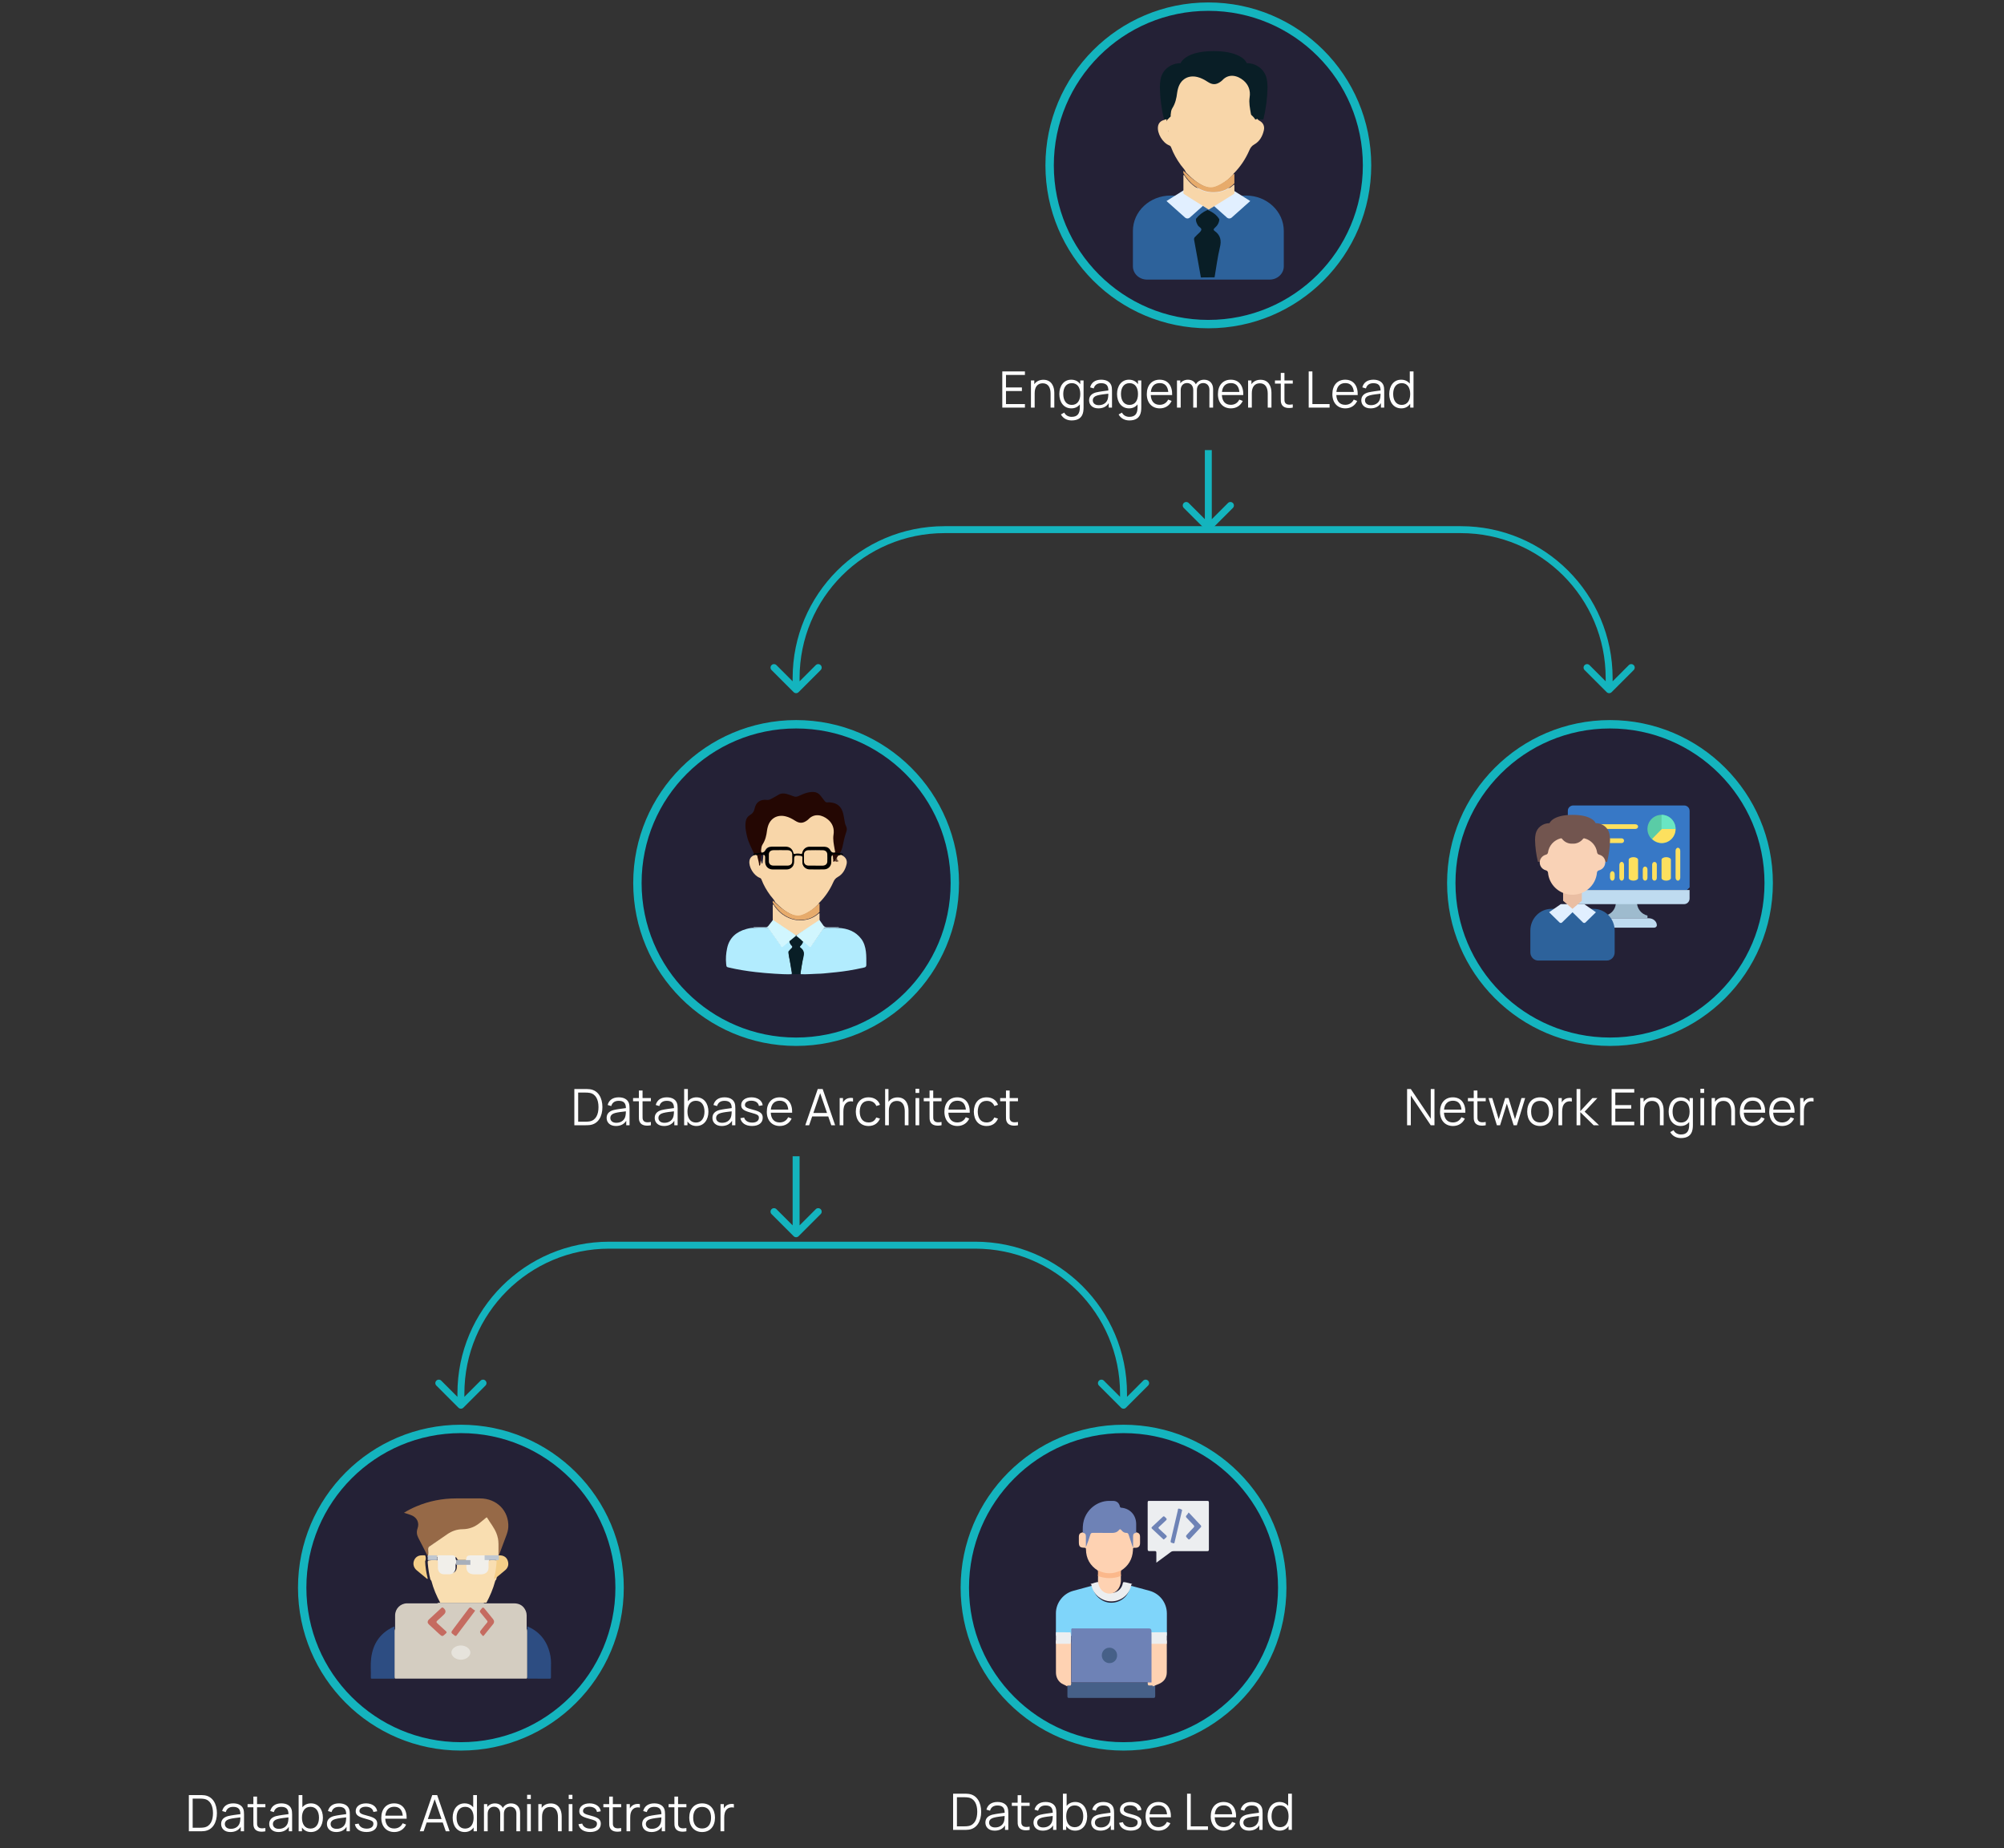 <svg xmlns="http://www.w3.org/2000/svg" width="577" height="532" viewBox="0 0 577 532" fill="none"><rect x="0" y="0" width="577" height="532" fill="#333333" stroke="none"/><path d="M168.533 323.93H165.369V313.503H168.533C168.751 313.503 169.373 313.503 169.873 313.568C172.248 313.894 173.45 316.059 173.45 318.716C173.45 321.388 172.248 323.539 169.873 323.865C169.388 323.93 168.736 323.93 168.533 323.93ZM166.47 314.524V322.909H168.533C168.924 322.909 169.431 322.887 169.764 322.822C171.589 322.503 172.32 320.794 172.32 318.716C172.32 316.609 171.574 314.93 169.764 314.611C169.431 314.546 168.91 314.524 168.533 314.524H166.47ZM177.336 324.147C175.562 324.147 174.664 323.075 174.664 321.83C174.664 320.548 175.49 319.868 176.655 319.556C177.713 319.303 179.175 319.136 180.218 318.992C180.196 317.58 179.617 316.899 178.133 316.899C177.061 316.899 176.293 317.362 175.997 318.405L174.961 318.101C175.323 316.704 176.424 315.893 178.147 315.893C179.573 315.893 180.616 316.443 181.029 317.457C181.217 317.913 181.261 318.492 181.261 319.071V323.93H180.312V322.634C179.704 323.626 178.668 324.147 177.336 324.147ZM177.459 323.227C178.951 323.227 179.899 322.351 180.102 321.171C180.189 320.787 180.203 320.28 180.203 319.926C179.175 320.049 177.944 320.172 177.083 320.411C176.417 320.606 175.729 320.983 175.729 321.83C175.729 322.511 176.199 323.227 177.459 323.227ZM187.403 322.996V323.93C186.078 324.205 184.709 324.038 184.195 322.996C183.913 322.424 183.949 321.866 183.949 321.099V317.022H182.277V316.11H183.949V313.938H185.006V316.11H187.403V317.022H185.006V321.055C185.006 321.714 184.977 322.127 185.166 322.46C185.513 323.111 186.281 323.177 187.403 322.996ZM191.181 324.147C189.407 324.147 188.509 323.075 188.509 321.83C188.509 320.548 189.335 319.868 190.5 319.556C191.557 319.303 193.02 319.136 194.063 318.992C194.041 317.58 193.462 316.899 191.977 316.899C190.906 316.899 190.138 317.362 189.841 318.405L188.806 318.101C189.168 316.704 190.269 315.893 191.992 315.893C193.418 315.893 194.461 316.443 194.874 317.457C195.062 317.913 195.105 318.492 195.105 319.071V323.93H194.157V322.634C193.549 323.626 192.513 324.147 191.181 324.147ZM191.304 323.227C192.796 323.227 193.744 322.351 193.947 321.171C194.034 320.787 194.048 320.28 194.048 319.926C193.02 320.049 191.789 320.172 190.928 320.411C190.261 320.606 189.574 320.983 189.574 321.83C189.574 322.511 190.044 323.227 191.304 323.227ZM197.939 323.93H196.983V313.503H198.055V317.029C198.627 316.32 199.459 315.893 200.545 315.893C202.689 315.893 203.97 317.681 203.97 320.013C203.97 322.358 202.696 324.147 200.502 324.147C199.365 324.147 198.504 323.647 197.939 322.836V323.93ZM200.393 323.155C202.023 323.155 202.841 321.794 202.841 320.013C202.841 318.246 202.052 316.885 200.372 316.885C198.743 316.885 197.939 318.173 197.939 320.013C197.939 321.823 198.728 323.155 200.393 323.155ZM207.798 324.147C206.024 324.147 205.126 323.075 205.126 321.83C205.126 320.548 205.951 319.868 207.117 319.556C208.174 319.303 209.637 319.136 210.679 318.992C210.658 317.58 210.078 316.899 208.594 316.899C207.522 316.899 206.755 317.362 206.458 318.405L205.423 318.101C205.785 316.704 206.885 315.893 208.609 315.893C210.035 315.893 211.078 316.443 211.49 317.457C211.679 317.913 211.722 318.492 211.722 319.071V323.93H210.774V322.634C210.165 323.626 209.13 324.147 207.798 324.147ZM207.921 323.227C209.412 323.227 210.361 322.351 210.564 321.171C210.65 320.787 210.665 320.28 210.665 319.926C209.637 320.049 208.406 320.172 207.544 320.411C206.878 320.606 206.19 320.983 206.19 321.83C206.19 322.511 206.661 323.227 207.921 323.227ZM216.525 324.14C214.693 324.14 213.44 323.307 213.173 321.895L214.259 321.714C214.483 322.605 215.366 323.169 216.583 323.169C217.77 323.169 218.502 322.634 218.502 321.779C218.502 321.055 218.169 320.838 216.185 320.302C214.063 319.73 213.411 319.216 213.411 318.123C213.411 316.79 214.613 315.893 216.38 315.893C218.147 315.893 219.436 316.812 219.595 318.173L218.509 318.369C218.357 317.449 217.539 316.885 216.366 316.863C215.258 316.841 214.49 317.333 214.49 318.072C214.49 318.695 214.932 318.984 216.778 319.448C218.936 319.998 219.609 320.556 219.609 321.765C219.609 323.242 218.444 324.14 216.525 324.14ZM224.524 324.147C222.243 324.147 220.781 322.532 220.781 320.056C220.781 317.493 222.222 315.893 224.481 315.893C226.798 315.893 228.159 317.558 228.079 320.317H221.918C222.005 322.112 222.924 323.126 224.481 323.126C225.596 323.126 226.45 322.597 226.935 321.62L227.927 322.004C227.305 323.372 226.038 324.147 224.524 324.147ZM224.51 316.87C223.004 316.87 222.106 317.782 221.939 319.426H226.964C226.798 317.739 225.965 316.87 224.51 316.87ZM232.969 323.93H231.861L235.453 313.503H236.865L240.456 323.93H239.348L238.472 321.403H233.838L232.969 323.93ZM234.185 320.404H238.124L236.148 314.705L234.185 320.404ZM242.828 323.93H241.763V316.11H242.719V317.348C242.886 317.051 243.103 316.798 243.327 316.624C243.943 316.088 244.92 315.936 245.608 316.11V317.109C245.029 316.971 244.305 317 243.74 317.464C242.958 318.079 242.828 319.093 242.828 320.027V323.93ZM250.084 324.147C247.716 324.147 246.435 322.431 246.406 320.02C246.435 317.558 247.753 315.893 250.091 315.893C251.67 315.893 252.93 316.718 253.364 318.058L252.321 318.391C251.952 317.457 251.105 316.914 250.084 316.914C248.354 316.914 247.557 318.195 247.535 320.02C247.557 321.895 248.404 323.126 250.084 323.126C251.141 323.126 251.901 322.634 252.292 321.692L253.364 322.011C252.778 323.401 251.634 324.147 250.084 324.147ZM255.923 323.93H254.851V313.503H255.814V317.196C256.394 316.349 257.321 315.914 258.443 315.914C260.789 315.914 261.578 317.869 261.578 319.629V323.93H260.506V319.94C260.506 318.217 259.876 316.928 258.24 316.928C256.734 316.928 255.923 317.992 255.923 319.759V323.93ZM264.666 314.625H263.602V313.431H264.666V314.625ZM264.666 323.93H263.602V316.11H264.666V323.93ZM271.094 322.996V323.93C269.769 324.205 268.401 324.038 267.887 322.996C267.604 322.424 267.641 321.866 267.641 321.099V317.022H265.968V316.11H267.641V313.938H268.698V316.11H271.094V317.022H268.698V321.055C268.698 321.714 268.669 322.127 268.857 322.46C269.205 323.111 269.972 323.177 271.094 322.996ZM275.661 324.147C273.38 324.147 271.918 322.532 271.918 320.056C271.918 317.493 273.359 315.893 275.618 315.893C277.935 315.893 279.296 317.558 279.216 320.317H273.055C273.141 322.112 274.061 323.126 275.618 323.126C276.733 323.126 277.587 322.597 278.072 321.62L279.064 322.004C278.442 323.372 277.174 324.147 275.661 324.147ZM275.647 316.87C274.141 316.87 273.243 317.782 273.076 319.426H278.101C277.935 317.739 277.102 316.87 275.647 316.87ZM284.067 324.147C281.699 324.147 280.418 322.431 280.389 320.02C280.418 317.558 281.735 315.893 284.074 315.893C285.653 315.893 286.912 316.718 287.347 318.058L286.304 318.391C285.935 317.457 285.088 316.914 284.067 316.914C282.336 316.914 281.54 318.195 281.518 320.02C281.54 321.895 282.387 323.126 284.067 323.126C285.124 323.126 285.884 322.634 286.275 321.692L287.347 322.011C286.76 323.401 285.616 324.147 284.067 324.147ZM293.099 322.996V323.93C291.774 324.205 290.406 324.038 289.891 322.996C289.609 322.424 289.645 321.866 289.645 321.099V317.022H287.973V316.11H289.645V313.938H290.702V316.11H293.099V317.022H290.702V321.055C290.702 321.714 290.673 322.127 290.862 322.46C291.209 323.111 291.977 323.177 293.099 322.996Z" fill="white"></path><circle cx="229.222" cy="254.194" r="45.695" fill="#242136" stroke="#14B4BE" stroke-width="2.414"></circle><g clip-path="url(#clip0_1087_26)"><path fill-rule="evenodd" clip-rule="evenodd" d="M223.051 259.411C222.725 258.808 222.209 258.339 221.804 257.78C220.76 256.362 219.873 254.854 219.255 253.212C219.154 252.944 218.997 252.799 218.739 252.699C217.032 252.04 215.516 249.594 215.785 247.807C215.92 246.902 216.526 246.332 217.447 246.109C217.762 245.908 218.087 245.919 218.402 246.109C218.806 246.924 219.042 247.784 219.367 248.655C219.57 248.555 219.558 248.376 219.57 248.231C219.693 247.65 219.693 247.047 219.772 246.466C219.794 246.288 219.772 246.086 219.951 245.952C220.625 245.807 220.782 245.919 220.794 246.567C220.805 247.014 220.794 247.46 220.794 247.907C220.827 249.225 221.58 249.973 222.905 249.973H226.487C227.621 249.973 228.374 249.281 228.463 248.153C228.497 247.739 228.463 247.326 228.486 246.913C228.508 246.399 228.666 246.243 229.16 246.187C229.586 246.142 230.024 246.142 230.451 246.232C230.844 246.31 231.057 246.533 231.057 246.946V248.242C231.091 249.203 231.776 249.94 232.764 249.973C234.146 250.018 235.538 250.007 236.919 249.973C237.829 249.951 238.593 249.158 238.638 248.231C238.66 247.751 238.638 247.27 238.638 246.79C238.638 245.897 238.806 245.774 239.693 245.941C240.243 246.366 240.052 246.98 240.154 247.538C240.12 247.695 240.12 247.795 240.154 247.851C240.423 247.304 240.445 246.656 240.872 246.165C241.22 245.93 241.681 246.064 242.018 245.83C242.152 245.997 242.276 246.153 242.489 246.265C243.522 246.757 244.017 247.706 243.747 248.801C243.388 250.331 242.635 251.682 241.232 252.453C240.513 252.844 240.176 253.358 239.884 254.039C238.918 256.217 237.593 258.16 235.909 259.858C235.796 259.97 235.684 260.07 235.673 260.238C234.404 261.589 232.933 262.695 231.192 263.41C230.092 263.856 229.036 263.767 227.969 263.298C226.139 262.471 224.657 261.209 223.275 259.802C223.163 259.69 223.096 259.556 223.028 259.422L223.051 259.389V259.411Z" fill="#F8D6A9"></path><path fill-rule="evenodd" clip-rule="evenodd" d="M217.085 245.695C216.389 244.109 215.524 242.59 215.12 240.882C214.772 239.43 214.458 237.966 214.716 236.459C214.851 235.643 215.255 235.029 215.94 234.627C216.67 234.214 217.085 233.666 217.265 232.795C217.636 230.93 218.916 230.07 220.769 230.271C221.162 230.316 221.51 230.238 221.847 230.07C222.577 229.679 223.318 229.31 224.025 228.864C224.823 228.361 225.642 228.305 226.518 228.562C227.181 228.763 227.821 228.975 228.472 229.232C228.944 229.411 229.382 229.4 229.842 229.199C230.752 228.808 231.628 228.372 232.605 228.149C233.133 228.037 233.638 227.959 234.177 227.981C235.019 228.026 235.704 228.35 236.232 229.031C236.659 229.567 237.085 230.126 237.501 230.662C237.692 230.896 237.905 231.008 238.231 230.986C238.781 230.93 239.331 230.997 239.859 231.12C241.566 231.5 242.419 232.706 242.801 234.325C242.947 234.929 243.037 235.554 243.138 236.157C243.228 236.716 243.329 237.274 243.587 237.788C243.846 238.279 243.891 238.838 243.711 239.34C243.194 240.803 242.869 242.3 242.565 243.808C242.431 244.467 242.116 245.081 241.802 245.673C241.757 245.729 241.69 245.774 241.622 245.762C240.892 245.673 240.14 245.762 239.432 245.472C239.578 245.092 239.511 244.724 239.432 244.333C239.331 243.853 239.241 243.35 239.152 242.87C239.028 242.155 239.006 241.44 239.129 240.692C239.545 238.168 238.141 236.001 235.727 235.375C234.626 235.096 233.638 235.286 232.784 236.09C232.088 236.738 231.325 237.263 230.314 237.296C229.82 237.308 229.371 237.196 228.966 236.917C228.135 236.369 227.293 235.833 226.316 235.599C224.778 235.208 223.374 235.431 222.262 236.682C221.757 237.24 221.544 237.944 221.364 238.648C221.252 239.095 221.173 239.552 221.117 240.01C221.016 240.781 220.892 241.552 220.477 242.244C219.893 243.227 219.522 244.266 219.634 245.427C219.118 245.74 218.534 245.628 217.973 245.729C217.681 245.785 217.355 245.941 217.074 245.695H217.085Z" fill="#240703"></path><path fill-rule="evenodd" clip-rule="evenodd" d="M241.396 267.118C244.035 267.264 246.338 268.112 248 270.302C248.797 271.374 249.145 272.625 249.313 273.932C249.482 275.194 249.414 276.467 249.437 277.718C249.437 278.187 249.291 278.421 248.831 278.522C247.337 278.857 245.843 279.159 244.339 279.404C241.958 279.795 239.555 279.996 237.152 280.231C236.579 280.287 235.995 280.309 235.411 280.32C233.794 280.354 232.177 280.544 230.571 280.443C230.425 280.231 230.481 280.007 230.515 279.784C230.773 278.109 231.043 276.445 231.335 274.792C231.425 274.322 231.38 273.932 231.009 273.585C230.897 273.474 230.807 273.34 230.706 273.217C230.212 272.647 230.2 272.636 230.683 272.044C230.964 271.709 231.009 271.262 231.29 270.938C231.582 270.838 231.75 271.072 231.93 271.217C232.3 271.508 232.671 271.809 233.019 272.133C233.311 272.401 233.502 272.368 233.727 272.033C234.749 270.558 235.804 269.095 236.826 267.632C237.107 267.219 237.41 267.051 237.915 267.074C239.072 267.13 240.229 267.029 241.385 267.13L241.396 267.118Z" fill="#B2ECFE"></path><path fill-rule="evenodd" clip-rule="evenodd" d="M227.931 280.454C226.291 280.51 224.652 280.409 223.023 280.309C221.193 280.197 219.351 280.041 217.521 279.829C214.983 279.538 212.49 279.136 210.008 278.566C209.11 278.365 209.177 278.343 209.076 277.45C208.919 275.931 209.042 274.434 209.357 272.96C209.997 269.944 212.018 268.224 214.904 267.431C215.634 267.23 216.375 267.073 217.139 267.107C218.419 267.006 219.71 267.085 220.991 267.062C221.249 267.062 221.35 267.252 221.474 267.42C222.529 268.894 223.573 270.368 224.607 271.854C225.011 272.423 225.045 272.435 225.561 271.988C225.965 271.642 226.37 271.307 226.774 270.971C226.909 270.871 227.021 270.692 227.234 270.815C227.392 271.362 227.56 271.887 227.975 272.312C228.144 272.479 228.144 272.691 227.975 272.881C227.942 272.926 227.919 272.971 227.874 273.004C227.032 273.674 226.976 274.512 227.201 275.495C227.515 276.902 227.672 278.332 227.919 279.75C227.953 279.974 228.032 280.197 227.897 280.42L227.931 280.443V280.454Z" fill="#B2ECFE"></path><path fill-rule="evenodd" clip-rule="evenodd" d="M239.963 245.405C240.491 245.595 241.064 245.428 241.603 245.584C241.85 245.662 242.131 245.651 242.4 245.684C242.501 245.729 242.591 245.774 242.703 245.83C242.703 245.964 242.759 246.131 242.524 246.087C242.176 246.031 241.872 246.165 241.558 246.254C241.086 246.433 240.671 246.254 240.278 246.042C239.66 246.008 239.346 246.31 239.346 246.947V248.265C239.312 249.37 238.447 250.253 237.313 250.275C235.898 250.308 234.494 250.308 233.068 250.275C231.945 250.253 231.103 249.415 231.036 248.32C231.002 247.829 231.013 247.326 231.036 246.835C231.047 246.544 230.946 246.41 230.643 246.399C230.519 246.399 230.384 246.355 230.261 246.343C228.745 246.209 228.644 246.276 228.655 247.728C228.655 248.421 228.588 249.069 228.082 249.605C227.633 250.074 227.094 250.297 226.443 250.297H222.524C221.21 250.297 220.323 249.404 220.3 248.119V246.746C220.3 246.243 220.053 246.008 219.548 246.042C219.031 246.377 218.492 246.455 217.908 246.243C217.605 245.986 217.268 246.109 216.92 246.131C216.864 245.975 216.954 245.852 217.021 245.718C217.897 245.617 218.75 245.517 219.626 245.416C220.109 245.204 220.457 244.836 220.761 244.422C221.199 243.853 221.861 243.652 222.591 243.652H226.409C227.465 243.652 228.228 244.11 228.61 245.07C228.767 245.461 228.981 245.629 229.43 245.562C229.756 245.517 230.081 245.517 230.407 245.562C230.777 245.617 230.912 245.461 231.024 245.148C231.395 244.188 232.136 243.674 233.181 243.641C234.539 243.596 235.898 243.618 237.257 243.641C237.942 243.641 238.56 243.909 238.953 244.445C239.256 244.836 239.57 245.16 239.997 245.394H239.986L239.963 245.405Z" fill="black"></path><path fill-rule="evenodd" clip-rule="evenodd" d="M235.96 262.896V265.107C235.871 265.286 235.691 265.375 235.523 265.476C233.434 266.749 231.334 268.011 229.256 269.296C229.2 269.296 229.155 269.296 229.088 269.296C227.033 267.967 224.888 266.76 222.844 265.42C222.721 265.331 222.552 265.264 222.496 265.107V260.372C222.811 260.405 222.867 260.673 223.001 260.863C224.057 262.337 225.393 263.544 227.179 264.281C229.795 265.398 233.063 265.107 235.309 263.298C235.511 263.142 235.68 262.918 235.983 262.885L235.96 262.896Z" fill="#F8D6A9"></path><path fill-rule="evenodd" clip-rule="evenodd" d="M229.201 269.296H229.302C230.11 269.642 230.818 270.111 231.256 270.837C231.222 271.407 230.952 271.865 230.503 272.233C230.279 272.423 230.178 272.568 230.469 272.769C231.48 273.484 231.626 274.355 231.345 275.483C230.941 277.103 230.739 278.778 230.447 280.431C229.672 280.431 228.909 280.431 228.134 280.454C227.752 278.387 227.381 276.321 226.988 274.255C226.955 274.054 226.988 273.875 227.157 273.73C227.258 273.652 227.336 273.551 227.426 273.462C227.696 273.183 228.078 272.926 228.19 272.602C228.302 272.267 227.752 272.11 227.583 271.787C227.415 271.451 227.213 271.116 227.314 270.725C227.819 270.122 228.437 269.62 229.212 269.307V269.285L229.201 269.296Z" fill="#091E26"></path><path fill-rule="evenodd" clip-rule="evenodd" d="M229.224 269.363C228.629 269.855 228.022 270.346 227.416 270.838C226.832 271.34 226.237 271.832 225.653 272.334C225.147 272.77 225.114 272.77 224.743 272.234C223.586 270.57 222.396 268.928 221.239 267.263C221.071 267.018 220.88 266.951 220.599 266.951C219.353 266.962 218.118 266.951 216.871 266.951C217.04 266.783 217.253 266.839 217.444 266.839C218.499 266.839 219.555 266.839 220.599 266.839C220.891 266.839 221.082 266.761 221.239 266.526C221.666 265.957 222.104 265.387 222.553 264.829C224.024 265.811 225.507 266.783 226.967 267.766C227.73 268.28 228.539 268.727 229.212 269.352H229.224V269.363Z" fill="#D1F6FE"></path><path fill-rule="evenodd" clip-rule="evenodd" d="M231.064 270.96C230.525 270.357 229.852 269.888 229.223 269.363C229.975 268.693 230.862 268.202 231.693 267.643C233.097 266.683 234.523 265.767 235.938 264.829C236.309 265.354 236.69 265.867 237.05 266.403C237.274 266.727 237.521 266.861 237.926 266.85C238.948 266.828 239.981 266.85 241.003 266.85C241.193 266.85 241.407 266.783 241.587 266.951C240.351 266.951 239.127 266.962 237.903 266.951C237.533 266.951 237.286 267.085 237.083 267.386C235.927 269.073 234.748 270.726 233.591 272.412C233.423 272.669 233.31 272.736 233.007 272.502C232.356 271.999 231.817 271.374 231.087 270.972L231.064 270.96Z" fill="#D1F6FE"></path><path fill-rule="evenodd" clip-rule="evenodd" d="M235.964 262.527C234.751 263.767 233.269 264.538 231.517 264.761C229.249 265.04 227.227 264.471 225.419 263.153C224.195 262.271 223.286 261.12 222.488 259.88V259.255C223.398 260.026 224.218 260.886 225.195 261.589C226.43 262.46 227.676 263.309 229.26 263.533C230.372 263.689 231.326 263.265 232.236 262.784C233.482 262.136 234.605 261.299 235.605 260.316C235.706 260.215 235.807 260.093 235.964 260.115V262.55V262.527Z" fill="#E7AB6B"></path><path fill-rule="evenodd" clip-rule="evenodd" d="M218.007 246.064C218.378 246.064 218.76 245.964 219.119 245.841C219.063 246.667 219.018 247.505 218.962 248.332C218.962 248.41 218.962 248.488 218.939 248.566C218.883 248.812 218.883 249.203 218.681 249.192C218.513 249.192 218.569 248.801 218.535 248.6C218.4 247.74 218.097 246.958 217.996 246.075L218.007 246.064Z" fill="#250804"></path><path fill-rule="evenodd" clip-rule="evenodd" d="M239.328 245.841C240.069 245.908 240.832 245.997 241.574 246.064C240.889 246.678 240.889 247.472 240.17 248.075C239.653 247.996 239.934 247.762 239.945 247.606C239.721 247.025 240.08 246.366 239.339 245.841H239.316H239.328Z" fill="#270A06"></path><path fill-rule="evenodd" clip-rule="evenodd" d="M240.891 246.98C241.329 247.271 240.644 247.639 241.576 247.863C240.958 248.175 240.453 248.153 240.453 247.751C240.453 247.483 240.7 247.226 240.891 246.958V246.98Z" fill="#5D3F2F"></path><path fill-rule="evenodd" clip-rule="evenodd" d="M240.117 245.45C239.634 245.45 239.331 245.26 239.095 244.791C238.758 244.121 238.118 243.775 237.365 243.752C235.917 243.73 234.457 243.73 233.02 243.752C232.02 243.775 231.189 244.489 230.987 245.495C230.931 245.807 230.841 245.886 230.527 245.807C229.976 245.684 229.404 245.684 228.865 245.807C228.55 245.874 228.505 245.751 228.438 245.506C228.135 244.355 227.371 243.741 226.192 243.73H222.183C221.386 243.73 220.689 244.065 220.341 244.769C220.083 245.271 219.757 245.416 219.274 245.439C219.016 245.048 219.173 244.612 219.207 244.221C219.241 243.797 219.376 243.372 219.611 243.015C220.375 241.809 220.678 240.469 220.847 239.072C220.892 238.681 220.993 238.313 221.094 237.933C221.779 235.576 223.789 234.426 226.203 235.007C227.191 235.241 228.079 235.722 228.921 236.258C230.201 237.084 231.178 237.051 232.402 236.157C232.514 236.079 232.649 235.979 232.739 235.878C234.435 234.035 236.737 234.549 238.387 235.912C239.746 237.04 240.263 238.581 239.993 240.256C239.769 241.697 240.072 243.049 240.308 244.434C240.341 244.668 240.386 244.914 240.442 245.137C240.532 245.45 240.308 245.405 240.139 245.416V245.45H240.117Z" fill="#F8D6A9"></path><path fill-rule="evenodd" clip-rule="evenodd" d="M234.816 249.192H232.851C232.009 249.192 231.492 248.723 231.481 247.974C231.47 247.293 231.47 246.612 231.481 245.941C231.492 245.26 231.953 244.78 232.716 244.758C234.109 244.724 235.524 244.724 236.927 244.758C237.68 244.78 238.174 245.238 238.196 245.919C238.219 246.634 238.23 247.349 238.196 248.064C238.163 248.756 237.635 249.18 236.849 249.203H234.839L234.816 249.192Z" fill="#F8D6A9"></path><path fill-rule="evenodd" clip-rule="evenodd" d="M224.733 249.192H222.757C221.903 249.192 221.398 248.745 221.376 247.986C221.364 247.304 221.364 246.623 221.376 245.942C221.387 245.216 221.881 244.758 222.712 244.747C224.071 244.724 225.43 244.724 226.777 244.747C227.608 244.769 228.08 245.205 228.102 245.953C228.102 246.634 228.125 247.327 228.102 247.997C228.08 248.756 227.574 249.192 226.71 249.192H224.733Z" fill="#F8D6A9"></path></g><path d="M57.537 527.182H54.373V516.755H57.537C57.754 516.755 58.377 516.755 58.877 516.82C61.252 517.146 62.454 519.311 62.454 521.968C62.454 524.64 61.252 526.791 58.877 527.116C58.392 527.182 57.74 527.182 57.537 527.182ZM55.474 517.776V526.161H57.537C57.928 526.161 58.435 526.139 58.768 526.074C60.593 525.755 61.324 524.046 61.324 521.968C61.324 519.861 60.578 518.182 58.768 517.863C58.435 517.798 57.914 517.776 57.537 517.776H55.474ZM66.34 527.399C64.566 527.399 63.668 526.327 63.668 525.082C63.668 523.8 64.494 523.12 65.659 522.808C66.716 522.555 68.179 522.388 69.222 522.244C69.2 520.832 68.621 520.151 67.136 520.151C66.065 520.151 65.297 520.614 65.001 521.657L63.965 521.353C64.327 519.956 65.428 519.145 67.151 519.145C68.577 519.145 69.62 519.695 70.033 520.709C70.221 521.165 70.264 521.744 70.264 522.323V527.182H69.316V525.886C68.708 526.878 67.672 527.399 66.34 527.399ZM66.463 526.479C67.955 526.479 68.903 525.603 69.106 524.423C69.193 524.039 69.207 523.532 69.207 523.178C68.179 523.301 66.948 523.424 66.087 523.663C65.42 523.858 64.733 524.235 64.733 525.082C64.733 525.762 65.203 526.479 66.463 526.479ZM76.407 526.248V527.182C75.082 527.457 73.713 527.29 73.199 526.248C72.917 525.676 72.953 525.118 72.953 524.351V520.274H71.281V519.362H72.953V517.19H74.01V519.362H76.407V520.274H74.01V524.307C74.01 524.966 73.981 525.379 74.169 525.712C74.517 526.363 75.284 526.429 76.407 526.248ZM80.185 527.399C78.411 527.399 77.513 526.327 77.513 525.082C77.513 523.8 78.338 523.12 79.504 522.808C80.561 522.555 82.024 522.388 83.067 522.244C83.045 520.832 82.466 520.151 80.981 520.151C79.91 520.151 79.142 520.614 78.845 521.657L77.81 521.353C78.172 519.956 79.272 519.145 80.996 519.145C82.422 519.145 83.465 519.695 83.878 520.709C84.066 521.165 84.109 521.744 84.109 522.323V527.182H83.161V525.886C82.552 526.878 81.517 527.399 80.185 527.399ZM80.308 526.479C81.799 526.479 82.748 525.603 82.951 524.423C83.038 524.039 83.052 523.532 83.052 523.178C82.024 523.301 80.793 523.424 79.931 523.663C79.265 523.858 78.577 524.235 78.577 525.082C78.577 525.762 79.048 526.479 80.308 526.479ZM86.943 527.182H85.987V516.755H87.059V520.281C87.631 519.572 88.463 519.145 89.549 519.145C91.693 519.145 92.974 520.933 92.974 523.264C92.974 525.61 91.7 527.399 89.506 527.399C88.369 527.399 87.507 526.899 86.943 526.088V527.182ZM89.397 526.407C91.026 526.407 91.845 525.046 91.845 523.264C91.845 521.498 91.055 520.137 89.376 520.137C87.746 520.137 86.943 521.425 86.943 523.264C86.943 525.075 87.732 526.407 89.397 526.407ZM96.802 527.399C95.028 527.399 94.13 526.327 94.13 525.082C94.13 523.8 94.955 523.12 96.121 522.808C97.178 522.555 98.641 522.388 99.683 522.244C99.662 520.832 99.082 520.151 97.598 520.151C96.526 520.151 95.759 520.614 95.462 521.657L94.427 521.353C94.789 519.956 95.889 519.145 97.612 519.145C99.039 519.145 100.082 519.695 100.494 520.709C100.682 521.165 100.726 521.744 100.726 522.323V527.182H99.777V525.886C99.169 526.878 98.134 527.399 96.802 527.399ZM96.925 526.479C98.416 526.479 99.365 525.603 99.567 524.423C99.654 524.039 99.669 523.532 99.669 523.178C98.641 523.301 97.41 523.424 96.548 523.663C95.882 523.858 95.194 524.235 95.194 525.082C95.194 525.762 95.665 526.479 96.925 526.479ZM105.529 527.392C103.697 527.392 102.444 526.559 102.176 525.147L103.263 524.966C103.487 525.857 104.37 526.421 105.587 526.421C106.774 526.421 107.506 525.886 107.506 525.031C107.506 524.307 107.172 524.09 105.189 523.554C103.067 522.982 102.415 522.468 102.415 521.375C102.415 520.042 103.617 519.145 105.384 519.145C107.151 519.145 108.44 520.064 108.599 521.425L107.513 521.621C107.361 520.701 106.543 520.137 105.37 520.115C104.262 520.093 103.494 520.585 103.494 521.324C103.494 521.947 103.936 522.236 105.782 522.7C107.94 523.25 108.613 523.808 108.613 525.017C108.613 526.494 107.448 527.392 105.529 527.392ZM113.528 527.399C111.247 527.399 109.785 525.784 109.785 523.308C109.785 520.745 111.226 519.145 113.485 519.145C115.802 519.145 117.163 520.81 117.083 523.569H110.922C111.008 525.364 111.928 526.378 113.485 526.378C114.6 526.378 115.454 525.849 115.939 524.872L116.931 525.256C116.309 526.624 115.041 527.399 113.528 527.399ZM113.514 520.122C112.008 520.122 111.11 521.034 110.943 522.678H115.968C115.802 520.991 114.969 520.122 113.514 520.122ZM121.973 527.182H120.865L124.457 516.755H125.868L129.46 527.182H128.352L127.476 524.655H122.842L121.973 527.182ZM123.189 523.655H127.128L125.152 517.957L123.189 523.655ZM133.801 527.399C131.607 527.399 130.333 525.61 130.333 523.264C130.333 520.933 131.614 519.145 133.758 519.145C134.844 519.145 135.676 519.572 136.248 520.281V516.755H137.32V527.182H136.364V526.088C135.8 526.899 134.938 527.399 133.801 527.399ZM133.91 526.407C135.575 526.407 136.364 525.075 136.364 523.264C136.364 521.425 135.561 520.137 133.931 520.137C132.252 520.137 131.462 521.498 131.462 523.264C131.462 525.046 132.281 526.407 133.91 526.407ZM140.416 527.182H139.344V519.362H140.3V520.187C140.785 519.55 141.574 519.152 142.501 519.152C143.529 519.152 144.362 519.615 144.782 520.47C145.238 519.644 146.107 519.152 147.15 519.152C148.728 519.152 149.749 520.194 149.749 521.845L149.742 527.182H148.677L148.685 522.048C148.685 520.839 147.932 520.108 146.903 520.108C146.013 520.108 145.079 520.68 145.079 522.135L145.071 527.182H144.022L144.029 522.12C144.029 520.875 143.305 520.108 142.226 520.108C141.14 520.108 140.416 520.911 140.416 522.135V527.182ZM152.836 517.877H151.771V516.683H152.836V517.877ZM152.836 527.182H151.771V519.362H152.836V527.182ZM156.071 527.182H154.999V519.362H155.962V520.448C156.541 519.601 157.468 519.166 158.59 519.166C160.936 519.166 161.726 521.121 161.726 522.881V527.182H160.654V523.192C160.654 521.469 160.024 520.18 158.388 520.18C156.882 520.18 156.071 521.244 156.071 523.011V527.182ZM164.814 517.877H163.749V516.683H164.814V517.877ZM164.814 527.182H163.749V519.362H164.814V527.182ZM169.902 527.392C168.071 527.392 166.818 526.559 166.55 525.147L167.636 524.966C167.861 525.857 168.744 526.421 169.96 526.421C171.148 526.421 171.879 525.886 171.879 525.031C171.879 524.307 171.546 524.09 169.562 523.554C167.441 522.982 166.789 522.468 166.789 521.375C166.789 520.042 167.991 519.145 169.758 519.145C171.524 519.145 172.813 520.064 172.973 521.425L171.886 521.621C171.734 520.701 170.916 520.137 169.743 520.115C168.635 520.093 167.868 520.585 167.868 521.324C167.868 521.947 168.31 522.236 170.156 522.7C172.314 523.25 172.987 523.808 172.987 525.017C172.987 526.494 171.821 527.392 169.902 527.392ZM178.85 526.248V527.182C177.525 527.457 176.157 527.29 175.643 526.248C175.36 525.676 175.397 525.118 175.397 524.351V520.274H173.724V519.362H175.397V517.19H176.454V519.362H178.85V520.274H176.454V524.307C176.454 524.966 176.425 525.379 176.613 525.712C176.961 526.363 177.728 526.429 178.85 526.248ZM181.455 527.182H180.391V519.362H181.347V520.6C181.513 520.303 181.73 520.05 181.955 519.876C182.57 519.34 183.548 519.188 184.236 519.362V520.361C183.657 520.223 182.932 520.252 182.368 520.716C181.586 521.331 181.455 522.345 181.455 523.279V527.182ZM187.564 527.399C185.79 527.399 184.892 526.327 184.892 525.082C184.892 523.8 185.717 523.12 186.883 522.808C187.94 522.555 189.403 522.388 190.446 522.244C190.424 520.832 189.845 520.151 188.36 520.151C187.289 520.151 186.521 520.614 186.224 521.657L185.189 521.353C185.551 519.956 186.652 519.145 188.375 519.145C189.801 519.145 190.844 519.695 191.257 520.709C191.445 521.165 191.488 521.744 191.488 522.323V527.182H190.54V525.886C189.932 526.878 188.896 527.399 187.564 527.399ZM187.687 526.479C189.178 526.479 190.127 525.603 190.33 524.423C190.417 524.039 190.431 523.532 190.431 523.178C189.403 523.301 188.172 523.424 187.31 523.663C186.644 523.858 185.956 524.235 185.956 525.082C185.956 525.762 186.427 526.479 187.687 526.479ZM197.631 526.248V527.182C196.306 527.457 194.937 527.29 194.423 526.248C194.141 525.676 194.177 525.118 194.177 524.351V520.274H192.504V519.362H194.177V517.19H195.234V519.362H197.631V520.274H195.234V524.307C195.234 524.966 195.205 525.379 195.393 525.712C195.741 526.363 196.508 526.429 197.631 526.248ZM202.154 527.399C199.823 527.399 198.454 525.69 198.454 523.264C198.454 520.803 199.866 519.145 202.154 519.145C204.5 519.145 205.861 520.846 205.861 523.264C205.861 525.726 204.471 527.399 202.154 527.399ZM202.154 526.378C203.892 526.378 204.732 525.111 204.732 523.264C204.732 521.382 203.877 520.165 202.154 520.165C200.402 520.165 199.584 521.44 199.584 523.264C199.584 525.147 200.46 526.378 202.154 526.378ZM208.523 527.182H207.458V519.362H208.414V520.6C208.581 520.303 208.798 520.05 209.022 519.876C209.638 519.34 210.615 519.188 211.303 519.362V520.361C210.724 520.223 210 520.252 209.435 520.716C208.653 521.331 208.523 522.345 208.523 523.279V527.182Z" fill="white"></path><circle cx="132.702" cy="457.046" r="45.695" fill="#242136" stroke="#14B4BE" stroke-width="2.414"></circle><g clip-path="url(#clip1_1087_26)"><path fill-rule="evenodd" clip-rule="evenodd" d="M113.652 469.142C113.788 468.951 113.761 468.732 113.761 468.514V465.045C113.761 463.12 115.277 461.577 117.202 461.563H125.914C126.119 461.358 126.379 461.399 126.624 461.399H138.778C139.024 461.399 139.283 461.372 139.488 461.563H147.982C149.593 461.563 150.754 462.26 151.396 463.775C151.559 464.171 151.641 464.595 151.641 465.032V468.5C151.641 468.719 151.6 468.937 151.751 469.128C151.819 469.333 151.819 469.552 151.819 469.77V482.361C151.819 482.661 151.874 482.975 151.655 483.235H113.747C113.556 483.03 113.583 482.77 113.583 482.511V469.661C113.583 469.483 113.583 469.306 113.652 469.128V469.142Z" fill="#D4CDC1"></path><path fill-rule="evenodd" clip-rule="evenodd" d="M123.025 447.744C122.165 446.05 121.318 444.357 120.431 442.677C119.98 441.803 119.898 440.929 120.226 439.987C120.827 438.294 120.007 436.724 118.259 436.123C117.645 435.918 117.017 435.713 116.32 435.481C117.522 434.73 118.696 434.156 119.912 433.637C123.544 432.108 127.34 431.357 131.3 431.357H138.224C143.044 431.357 146.595 434.962 146.349 439.646C146.308 440.479 146.062 441.257 145.775 442.049C145.079 443.906 144.382 445.791 143.672 447.662C143.345 447.58 143.44 447.307 143.44 447.115C143.44 446.323 143.44 445.531 143.44 444.739C143.44 443.005 142.962 441.421 141.965 439.987C141.515 439.345 141.078 438.704 140.627 438.062C140.299 437.584 139.917 437.529 139.466 437.884C138.538 438.594 137.637 439.359 136.544 439.851C135.479 440.329 134.359 440.588 133.185 440.588C131.615 440.588 130.167 441.011 128.856 441.844C127.176 442.923 125.497 444.029 123.79 445.108C123.38 445.354 123.189 445.654 123.23 446.119C123.257 446.515 123.257 446.911 123.23 447.307C123.23 447.47 123.298 447.703 123.012 447.744H123.025Z" fill="#966947"></path><path fill-rule="evenodd" clip-rule="evenodd" d="M140.062 461.386H126.748C125.683 459.42 124.809 457.371 124.235 455.186C124.181 454.968 123.99 454.859 123.908 454.667C123.539 453.152 123.307 451.622 123.17 450.052C123.143 449.779 123.088 449.465 123.321 449.246C124.413 449.055 125.492 449.096 126.584 449.232C126.83 449.396 126.803 449.656 126.803 449.902C126.816 450.325 126.803 450.748 126.803 451.172C126.857 452.168 127.445 452.81 128.346 452.865C128.892 452.892 129.438 452.892 129.971 452.865C130.899 452.824 131.473 452.168 131.541 451.144C131.568 450.803 131.459 450.434 131.746 450.161C132.825 449.984 133.917 450.011 134.996 450.161C135.255 450.339 135.201 450.625 135.215 450.898C135.269 452.305 135.815 452.879 137.099 452.879H138.369C139.352 452.851 139.953 452.182 139.994 451.09C140.008 450.68 139.994 450.284 139.994 449.874C139.994 449.642 139.994 449.41 140.199 449.246C141.291 449.082 142.384 449.082 143.462 449.246C143.736 449.478 143.654 449.806 143.626 450.093C143.49 451.65 143.258 453.179 142.889 454.681C142.793 454.872 142.602 454.954 142.561 455.2C141.974 457.385 141.1 459.433 140.049 461.4H140.103L140.062 461.386Z" fill="#F9DEB1"></path><path fill-rule="evenodd" clip-rule="evenodd" d="M123.201 447.908C123.392 447.253 123.269 446.583 123.269 445.928C123.269 445.559 123.392 445.341 123.679 445.15C125.4 444.003 127.107 442.815 128.814 441.64C130.152 440.725 131.599 440.234 133.211 440.22C135.136 440.206 136.802 439.537 138.29 438.281C138.823 437.83 139.356 437.407 139.888 436.97C140.038 436.847 140.161 436.711 140.298 436.97C141.172 438.445 142.292 439.769 142.933 441.394C143.316 442.364 143.534 443.402 143.534 444.453V447.335C143.534 447.498 143.452 447.703 143.63 447.84V448.058C143.63 448.058 143.521 448.154 143.452 448.168C142.346 448.29 141.254 448.208 140.148 448.208C138.85 448.236 137.567 448.236 136.269 448.208C135.669 448.195 135.204 448.263 135.081 448.96C134.904 449.082 134.726 449.082 134.522 449.096H132.255C132.064 449.096 131.872 449.096 131.695 448.973C131.558 448.181 130.998 448.208 130.398 448.222C129.128 448.236 127.871 448.249 126.615 448.222C125.509 448.222 124.403 448.29 123.297 448.181C123.228 448.154 123.174 448.113 123.133 448.058C123.133 448.017 123.146 447.976 123.16 447.935L123.187 447.894L123.201 447.908Z" fill="#F9DEB1"></path><path fill-rule="evenodd" clip-rule="evenodd" d="M151.822 483.235V468.596C151.822 468.473 151.781 468.323 151.931 468.228C155.536 469.784 157.721 472.625 158.485 476.735C158.731 478.046 158.636 479.37 158.636 480.695C158.636 481.405 158.622 482.115 158.636 482.825C158.636 483.139 158.554 483.249 158.253 483.249C156.109 483.235 153.965 483.249 151.822 483.235Z" fill="#2D4D82"></path><path fill-rule="evenodd" clip-rule="evenodd" d="M113.477 468.228C113.614 468.309 113.587 468.46 113.587 468.596V483.249H107.155C106.964 483.249 106.759 483.29 106.773 482.962C106.827 481.077 106.636 479.207 106.868 477.322C107.401 473.075 109.531 470.126 113.136 468.391C113.245 468.337 113.368 468.296 113.491 468.241L113.477 468.228Z" fill="#2D4D82"></path><path fill-rule="evenodd" clip-rule="evenodd" d="M143.001 447.758H143.097C143.561 447.758 144.053 447.717 144.503 447.812C145.459 448.004 146.088 448.645 146.292 449.656C146.497 450.598 146.169 451.404 145.487 451.991C144.463 452.879 143.411 453.712 142.36 454.572C142.182 454.422 142.264 454.258 142.305 454.08C142.674 452.66 142.851 451.185 142.974 449.711V449.492C142.742 448.905 142.728 448.331 142.988 447.744H143.001V447.758Z" fill="#F4CE88"></path><path fill-rule="evenodd" clip-rule="evenodd" d="M122.299 447.744H122.409C122.682 448.331 122.654 448.905 122.409 449.492C122.477 451.049 122.695 452.578 123.078 454.067C123.119 454.244 123.214 454.408 123.037 454.572C122.026 453.739 121.002 452.906 119.992 452.059C119.159 451.377 118.845 450.325 119.159 449.383C119.5 448.345 120.319 447.758 121.412 447.744H122.299Z" fill="#F4CE88"></path><path fill-rule="evenodd" clip-rule="evenodd" d="M132.7 477.786C131.225 477.786 129.969 476.83 129.969 475.724C129.969 474.618 131.239 473.689 132.673 473.689C134.106 473.689 135.431 474.632 135.431 475.724C135.431 476.817 134.175 477.786 132.7 477.786Z" fill="#E6E3DC"></path><path fill-rule="evenodd" clip-rule="evenodd" d="M123.146 466.943C123.146 466.643 123.283 466.397 123.515 466.192C124.69 465.1 125.878 464.021 127.025 462.942C127.284 462.683 127.462 462.71 127.721 462.942C128.449 463.57 128.454 464.212 127.735 464.868C127.148 465.414 126.574 465.987 125.946 466.506C125.564 466.834 125.604 467.039 125.96 467.353C126.779 468.077 127.557 468.828 128.363 469.552C128.65 469.797 128.691 469.948 128.39 470.221C127.352 471.19 127.352 471.204 126.315 470.248C125.4 469.401 124.498 468.555 123.583 467.722C123.351 467.503 123.133 467.271 123.133 466.943H123.146Z" fill="#C56B60"></path><path fill-rule="evenodd" clip-rule="evenodd" d="M142.251 466.875C142.251 467.107 142.155 467.34 142.005 467.517C141.117 468.609 140.23 469.702 139.342 470.794C139.178 470.999 139.069 471.027 138.892 470.808C138.018 469.825 138.004 469.838 138.837 468.828C139.288 468.268 139.725 467.695 140.203 467.162C140.435 466.903 140.394 466.739 140.203 466.493C139.574 465.755 138.974 464.963 138.345 464.226C138.127 463.967 138.072 463.803 138.318 463.502C139.083 462.546 139.069 462.533 139.847 463.502C140.544 464.363 141.227 465.209 141.923 466.056C142.101 466.274 142.251 466.493 142.251 466.903V466.875Z" fill="#C56B60"></path><path fill-rule="evenodd" clip-rule="evenodd" d="M136.799 463.639C136.648 463.857 136.58 463.966 136.512 464.076C134.846 466.302 133.166 468.5 131.5 470.74C131.282 471.026 131.132 470.999 130.872 470.808C129.739 469.975 129.739 469.989 130.599 468.855C132.046 466.957 133.494 465.032 134.914 463.106C135.228 462.683 135.488 462.628 135.856 462.983C136.061 463.188 136.307 463.338 136.539 463.489C136.607 463.543 136.717 463.57 136.799 463.625V463.639Z" fill="#C56B60"></path><path fill-rule="evenodd" clip-rule="evenodd" d="M126.066 447.744H130.286C130.86 447.744 131.16 448.045 131.174 448.659C131.419 449.26 131.419 449.861 131.174 450.462C131.119 450.953 131.242 451.431 131.078 451.923C130.832 452.687 130.259 453.165 129.508 453.193H127.773C126.777 453.179 126.094 452.414 126.08 451.377V449.574C125.834 448.973 125.821 448.372 126.08 447.771V447.744H126.066Z" fill="#F1EFEA"></path><path fill-rule="evenodd" clip-rule="evenodd" d="M134.274 448.673C134.274 448.058 134.657 447.758 135.38 447.758H140.665C140.979 448.359 140.965 448.973 140.665 449.574V451.336C140.665 452.469 139.777 453.22 138.466 453.22H136.555C135.148 453.22 134.315 452.483 134.288 451.281V450.489C133.987 449.888 133.987 449.274 134.288 448.673H134.274Z" fill="#F1EFEA"></path><path fill-rule="evenodd" clip-rule="evenodd" d="M125.86 447.744V449.11H123.156C123.156 448.659 123.156 448.195 123.156 447.744H125.887H125.86Z" fill="#C0C7D0"></path><path fill-rule="evenodd" clip-rule="evenodd" d="M139.531 449.11V447.744H143.628C143.628 448.195 143.628 448.659 143.614 449.11H139.531Z" fill="#C0C7D0"></path><path fill-rule="evenodd" clip-rule="evenodd" d="M135.433 449.109V450.475H131.336V449.109H135.433Z" fill="#A7AFBB"></path></g><path d="M277.588 526.782H274.424V516.355H277.588C277.805 516.355 278.428 516.355 278.928 516.42C281.302 516.746 282.504 518.911 282.504 521.568C282.504 524.24 281.302 526.391 278.928 526.717C278.442 526.782 277.791 526.782 277.588 526.782ZM275.524 517.376V525.761H277.588C277.979 525.761 278.486 525.739 278.819 525.674C280.644 525.355 281.375 523.647 281.375 521.568C281.375 519.461 280.629 517.782 278.819 517.463C278.486 517.398 277.965 517.376 277.588 517.376H275.524ZM286.391 526.999C284.617 526.999 283.719 525.927 283.719 524.682C283.719 523.4 284.544 522.72 285.71 522.408C286.767 522.155 288.23 521.988 289.273 521.844C289.251 520.432 288.672 519.751 287.187 519.751C286.116 519.751 285.348 520.214 285.051 521.257L284.016 520.953C284.378 519.556 285.478 518.745 287.202 518.745C288.628 518.745 289.671 519.295 290.083 520.309C290.272 520.765 290.315 521.344 290.315 521.923V526.782H289.367V525.486C288.758 526.478 287.723 526.999 286.391 526.999ZM286.514 526.079C288.005 526.079 288.954 525.203 289.157 524.023C289.244 523.639 289.258 523.132 289.258 522.778C288.23 522.901 286.999 523.024 286.137 523.263C285.471 523.458 284.783 523.835 284.783 524.682C284.783 525.363 285.254 526.079 286.514 526.079ZM296.458 525.848V526.782C295.133 527.057 293.764 526.89 293.25 525.848C292.968 525.276 293.004 524.718 293.004 523.951V519.874H291.331V518.962H293.004V516.79H294.061V518.962H296.458V519.874H294.061V523.907C294.061 524.566 294.032 524.979 294.22 525.312C294.568 525.964 295.335 526.029 296.458 525.848ZM300.236 526.999C298.462 526.999 297.564 525.927 297.564 524.682C297.564 523.4 298.389 522.72 299.555 522.408C300.612 522.155 302.075 521.988 303.117 521.844C303.096 520.432 302.516 519.751 301.032 519.751C299.96 519.751 299.193 520.214 298.896 521.257L297.861 520.953C298.223 519.556 299.323 518.745 301.047 518.745C302.473 518.745 303.516 519.295 303.928 520.309C304.117 520.765 304.16 521.344 304.16 521.923V526.782H303.212V525.486C302.603 526.478 301.568 526.999 300.236 526.999ZM300.359 526.079C301.85 526.079 302.799 525.203 303.002 524.023C303.088 523.639 303.103 523.132 303.103 522.778C302.075 522.901 300.844 523.024 299.982 523.263C299.316 523.458 298.628 523.835 298.628 524.682C298.628 525.363 299.099 526.079 300.359 526.079ZM306.994 526.782H306.038V516.355H307.109V519.881C307.681 519.172 308.514 518.745 309.6 518.745C311.743 518.745 313.025 520.533 313.025 522.865C313.025 525.211 311.751 526.999 309.557 526.999C308.42 526.999 307.558 526.499 306.994 525.688V526.782ZM309.448 526.007C311.077 526.007 311.895 524.646 311.895 522.865C311.895 521.098 311.106 519.737 309.426 519.737C307.797 519.737 306.994 521.025 306.994 522.865C306.994 524.675 307.783 526.007 309.448 526.007ZM316.852 526.999C315.078 526.999 314.181 525.927 314.181 524.682C314.181 523.4 315.006 522.72 316.172 522.408C317.229 522.155 318.691 521.988 319.734 521.844C319.712 520.432 319.133 519.751 317.649 519.751C316.577 519.751 315.81 520.214 315.513 521.257L314.477 520.953C314.839 519.556 315.94 518.745 317.663 518.745C319.09 518.745 320.132 519.295 320.545 520.309C320.733 520.765 320.777 521.344 320.777 521.923V526.782H319.828V525.486C319.22 526.478 318.185 526.999 316.852 526.999ZM316.975 526.079C318.467 526.079 319.415 525.203 319.618 524.023C319.705 523.639 319.72 523.132 319.72 522.778C318.691 522.901 317.461 523.024 316.599 523.263C315.933 523.458 315.245 523.835 315.245 524.682C315.245 525.363 315.716 526.079 316.975 526.079ZM325.58 526.992C323.748 526.992 322.495 526.159 322.227 524.747L323.313 524.566C323.538 525.457 324.421 526.021 325.638 526.021C326.825 526.021 327.556 525.486 327.556 524.631C327.556 523.907 327.223 523.69 325.239 523.154C323.118 522.582 322.466 522.068 322.466 520.975C322.466 519.642 323.668 518.745 325.435 518.745C327.202 518.745 328.49 519.664 328.65 521.025L327.564 521.221C327.412 520.301 326.593 519.737 325.42 519.715C324.313 519.693 323.545 520.186 323.545 520.924C323.545 521.547 323.987 521.836 325.833 522.3C327.991 522.85 328.664 523.408 328.664 524.617C328.664 526.094 327.498 526.992 325.58 526.992ZM333.579 526.999C331.298 526.999 329.836 525.384 329.836 522.908C329.836 520.345 331.276 518.745 333.535 518.745C335.852 518.745 337.214 520.41 337.134 523.169H330.972C331.059 524.964 331.979 525.978 333.535 525.978C334.651 525.978 335.505 525.449 335.99 524.472L336.982 524.856C336.359 526.224 335.092 526.999 333.579 526.999ZM333.564 519.722C332.058 519.722 331.161 520.634 330.994 522.278H336.019C335.852 520.591 335.02 519.722 333.564 519.722ZM347.802 526.782H341.785V516.355H342.849V525.761H347.802V526.782ZM352.345 526.999C350.064 526.999 348.602 525.384 348.602 522.908C348.602 520.345 350.043 518.745 352.302 518.745C354.619 518.745 355.98 520.41 355.9 523.169H349.739C349.825 524.964 350.745 525.978 352.302 525.978C353.417 525.978 354.271 525.449 354.756 524.472L355.748 524.856C355.126 526.224 353.858 526.999 352.345 526.999ZM352.331 519.722C350.825 519.722 349.927 520.634 349.76 522.278H354.785C354.619 520.591 353.786 519.722 352.331 519.722ZM359.603 526.999C357.829 526.999 356.931 525.927 356.931 524.682C356.931 523.4 357.757 522.72 358.922 522.408C359.98 522.155 361.442 521.988 362.485 521.844C362.463 520.432 361.884 519.751 360.4 519.751C359.328 519.751 358.56 520.214 358.264 521.257L357.228 520.953C357.59 519.556 358.691 518.745 360.414 518.745C361.84 518.745 362.883 519.295 363.296 520.309C363.484 520.765 363.527 521.344 363.527 521.923V526.782H362.579V525.486C361.971 526.478 360.935 526.999 359.603 526.999ZM359.726 526.079C361.218 526.079 362.166 525.203 362.369 524.023C362.456 523.639 362.47 523.132 362.47 522.778C361.442 522.901 360.211 523.024 359.35 523.263C358.684 523.458 357.996 523.835 357.996 524.682C357.996 525.363 358.466 526.079 359.726 526.079ZM368.446 526.999C366.252 526.999 364.978 525.211 364.978 522.865C364.978 520.533 366.26 518.745 368.403 518.745C369.489 518.745 370.322 519.172 370.894 519.881V516.355H371.965V526.782H371.009V525.688C370.445 526.499 369.583 526.999 368.446 526.999ZM368.555 526.007C370.22 526.007 371.009 524.675 371.009 522.865C371.009 521.025 370.206 519.737 368.577 519.737C366.897 519.737 366.108 521.098 366.108 522.865C366.108 524.646 366.926 526.007 368.555 526.007Z" fill="white"></path><circle cx="323.491" cy="457.046" r="45.695" fill="#242136" stroke="#14B4BE" stroke-width="2.414"></circle><g clip-path="url(#clip2_1087_26)"><path fill-rule="evenodd" clip-rule="evenodd" d="M325.838 456.555C327.534 457.011 329.218 457.478 330.925 457.934C333.898 458.724 335.958 461.382 335.969 464.474V470.79C335.814 470.946 335.605 470.98 335.396 470.98C334.196 470.991 332.973 470.991 331.773 470.98C331.586 470.98 331.399 470.957 331.234 470.846C331.013 470.568 331.068 470.246 331.068 469.923C331.068 469.567 330.903 469.411 330.551 469.423H309.573C308.99 469.445 308.946 469.489 308.924 470.079C308.913 470.346 308.924 470.601 308.77 470.835C308.582 470.991 308.351 470.991 308.12 470.991H304.706C304.464 470.991 304.211 470.991 304.023 470.802C304.023 468.666 304.023 466.52 304.023 464.374C304.045 461.382 306.171 458.691 309.067 457.945C310.763 457.501 312.458 457.034 314.154 456.566C314.595 456.466 314.595 456.822 314.65 457.078C315.024 458.691 315.938 459.881 317.37 460.704C319.759 462.083 323.041 461.304 324.538 458.98C324.935 458.379 325.199 457.712 325.375 457.011C325.441 456.755 325.485 456.477 325.871 456.555H325.849H325.838Z" fill="#7FD5FA"></path><path fill-rule="evenodd" clip-rule="evenodd" d="M332.941 449.86V446.98C332.941 446.657 332.842 446.502 332.49 446.524C332.005 446.546 331.51 446.502 331.025 446.524C330.596 446.546 330.441 446.435 330.441 445.968C330.463 441.508 330.452 437.037 330.441 432.567C330.441 432.2 330.518 432.033 330.937 432.044C336.498 432.077 342.037 432.077 347.587 432.066C347.961 432.066 348.071 432.189 348.071 432.544C348.071 437.049 348.06 441.553 348.071 446.057C348.071 446.546 347.829 446.535 347.477 446.535H337.94C337.632 446.535 337.379 446.591 337.115 446.78C335.76 447.803 334.395 448.793 332.941 449.86Z" fill="#ECEEF0"></path><path fill-rule="evenodd" clip-rule="evenodd" d="M327.114 441.108C327.961 441.275 328.248 441.62 328.248 442.487V444.233C328.248 445.112 327.807 445.557 326.959 445.568C326.122 445.568 326.255 445.501 326.2 446.357C326.034 448.882 324.878 450.784 322.819 452.107C322.698 452.385 322.456 452.485 322.213 452.596C320.363 453.419 318.513 453.419 316.663 452.596C316.421 452.496 316.179 452.385 316.058 452.107C313.877 450.695 312.699 448.682 312.677 446.001C312.677 445.623 312.523 445.557 312.204 445.557C310.926 445.534 310.629 445.212 310.629 443.888V442.487C310.629 441.62 310.915 441.286 311.763 441.108C312.501 440.786 312.82 440.975 312.82 441.753C312.82 442.865 312.875 443.977 312.776 445C312.743 444.811 312.831 444.545 312.919 444.289C313.173 443.466 313.437 442.665 313.701 441.853C313.987 440.997 314.054 440.941 314.968 440.941C316.685 440.941 318.381 440.919 320.099 440.941C320.837 440.941 321.453 440.774 321.971 440.185C322.378 439.729 322.577 439.74 323.006 440.185C323.425 440.619 323.887 440.897 324.482 440.963C324.724 440.986 324.911 441.119 324.999 441.364C325.407 442.509 325.814 443.666 326.1 444.856C326.122 444.934 326.133 445.012 326.1 445.045C326.001 443.988 326.045 442.876 326.056 441.742C326.056 440.941 326.376 440.763 327.114 441.097H327.136L327.114 441.108Z" fill="#FED2B2"></path><path fill-rule="evenodd" clip-rule="evenodd" d="M327.145 441.275C326.54 441.286 326.243 441.608 326.243 442.242V445.401C326.243 445.401 326.187 445.412 326.165 445.423C325.78 444.255 325.373 443.099 325.009 441.931C324.877 441.519 324.756 441.253 324.216 441.264C323.644 441.275 323.203 440.897 322.84 440.452C322.598 440.152 322.41 440.174 322.179 440.452C321.651 441.108 320.957 441.308 320.12 441.297C318.292 441.264 316.453 441.297 314.625 441.275C314.24 441.275 314.064 441.386 313.942 441.764C313.568 442.987 313.139 444.177 312.654 445.39V442.231C312.654 441.608 312.357 441.286 311.751 441.264C311.74 440.051 311.718 438.861 312.059 437.683C312.973 434.446 315.947 432.122 319.261 432.066H320.45C321.496 432.066 322.201 432.611 322.443 433.657C322.51 433.924 322.587 434.013 322.873 434.035C325.384 434.257 327.123 436.17 327.134 438.728V441.264H327.145V441.275Z" fill="#6E82B6"></path><path fill-rule="evenodd" clip-rule="evenodd" d="M332.618 484.848C332.618 485.937 332.585 487.038 332.618 488.139C332.618 488.673 332.508 488.796 332.078 488.796C326.033 488.784 319.988 488.796 313.942 488.796H307.808C307.423 488.796 307.324 488.673 307.335 488.206C307.357 487.083 307.335 485.971 307.335 484.848C307.258 484.469 307.5 484.436 307.698 484.403C307.974 484.336 308.26 484.38 308.546 484.38C308.733 484.358 308.932 484.358 309.119 484.358H330.746C330.966 484.358 331.209 484.347 331.429 484.38C331.704 484.38 332.001 484.336 332.277 484.403C332.475 484.447 332.728 484.469 332.629 484.87L332.618 484.848Z" fill="#466088"></path><path fill-rule="evenodd" clip-rule="evenodd" d="M331.936 485.437C331.903 485.081 331.606 485.226 331.407 485.204C331.165 485.181 330.912 485.204 330.67 485.192C330.438 484.97 330.449 484.67 330.449 484.403V473.048C330.449 472.781 330.449 472.514 330.614 472.292C330.835 472.103 331.121 472.114 331.385 472.114H335.184C335.449 472.114 335.724 472.114 335.944 472.314C335.944 475.372 335.977 478.42 335.944 481.489C335.922 483.002 335.14 484.136 333.676 484.759C333.103 485.003 332.52 485.237 331.947 485.459H331.936V485.437Z" fill="#FED2B2"></path><path fill-rule="evenodd" clip-rule="evenodd" d="M308.263 485.214C308.021 485.214 307.767 485.226 307.525 485.214C307.382 485.214 307.261 485.237 307.25 485.448C306.567 485.003 305.796 484.847 305.18 484.247C304.431 483.524 304.045 482.601 304.034 481.467C304.023 478.419 304.023 475.361 304.023 472.303C304.178 472.114 304.387 472.103 304.585 472.103H307.756C307.944 472.103 308.131 472.114 308.285 472.269C308.439 472.514 308.417 472.803 308.417 473.092V484.347C308.417 484.647 308.439 484.959 308.241 485.214H308.263Z" fill="#FED2B2"></path><path fill-rule="evenodd" clip-rule="evenodd" d="M326.035 455.988C325.749 456.011 325.727 456.211 325.682 456.422C325.143 459.08 322.753 460.993 319.978 460.993C317.203 460.993 314.825 459.069 314.274 456.422C314.23 456.2 314.208 455.999 313.922 455.988C314.781 455.877 315.552 455.343 316.477 455.432C316.697 455.621 316.697 455.911 316.774 456.155C317.192 457.623 318.481 458.591 320.011 458.568C321.52 458.557 322.775 457.601 323.194 456.155C323.26 455.911 323.26 455.621 323.491 455.432C324.361 455.499 325.187 455.81 326.046 455.988H326.035Z" fill="#ECEEF0"></path><path fill-rule="evenodd" clip-rule="evenodd" d="M322.74 455.154C322.564 457.301 321.22 458.757 319.436 458.757C317.652 458.757 316.309 457.289 316.133 455.154C316.133 454.52 316.144 453.909 316.155 453.275C316.375 453.119 316.584 453.252 316.783 453.319C318.544 454.02 320.317 454.02 322.09 453.319C322.288 453.23 322.498 453.119 322.718 453.275L322.74 455.154Z" fill="#FED2B2"></path><path fill-rule="evenodd" clip-rule="evenodd" d="M322.718 453.697C320.527 454.509 318.324 454.509 316.133 453.697V452.084C318.335 453.174 320.538 453.174 322.74 452.084V453.697H322.718Z" fill="#FBB88B"></path><path fill-rule="evenodd" clip-rule="evenodd" d="M308.219 473.215H304.023V469.878C305.422 469.878 306.82 469.89 308.219 469.912C308.494 471.013 308.494 472.125 308.219 473.215Z" fill="#ECEEF0"></path><path fill-rule="evenodd" clip-rule="evenodd" d="M335.954 473.215H330.701C330.36 472.125 330.36 471.024 330.701 469.912C332.452 469.912 334.203 469.89 335.954 469.878V473.215Z" fill="#ECEEF0"></path><path fill-rule="evenodd" clip-rule="evenodd" d="M331.549 470.346V484.336H308.435V470.346C308.435 470.012 308.468 469.678 308.435 469.345C308.402 468.933 308.512 468.7 308.997 468.778H330.8C331.285 468.778 331.527 469.022 331.527 469.5C331.527 469.778 331.527 470.057 331.538 470.335H331.549V470.346Z" fill="#6E82B6"></path><path fill-rule="evenodd" clip-rule="evenodd" d="M337.917 444.289C337.84 444.266 337.829 444.266 337.807 444.255C336.948 444.044 336.948 444.055 337.202 442.999C337.84 440.307 338.446 437.605 339.096 434.925C339.151 434.691 339.118 434.28 339.36 434.291C339.679 434.291 339.999 434.469 340.296 434.613C340.417 434.669 340.329 434.858 340.296 434.991C339.591 437.994 338.897 440.986 338.193 443.988C338.138 444.233 338.061 444.333 337.906 444.278L337.917 444.289Z" fill="#6E83B6"></path><path fill-rule="evenodd" clip-rule="evenodd" d="M335.043 443.188C334.944 443.11 334.856 443.032 334.768 442.954C333.755 442.009 332.753 441.064 331.729 440.118C331.486 439.896 331.486 439.751 331.729 439.529C332.753 438.595 333.766 437.65 334.768 436.682C334.999 436.448 335.142 436.448 335.384 436.682C336.089 437.338 336.1 437.327 335.384 437.994C334.845 438.495 334.316 439.017 333.755 439.507C333.479 439.74 333.468 439.896 333.755 440.13C334.415 440.719 335.021 441.342 335.693 441.92C336.034 442.22 336.034 442.421 335.682 442.665C335.462 442.821 335.329 443.066 335.043 443.188Z" fill="#6E83B6"></path><path fill-rule="evenodd" clip-rule="evenodd" d="M342.224 435.402C342.455 435.625 342.554 435.714 342.631 435.803C343.644 436.893 344.646 437.971 345.67 439.05C345.902 439.306 345.946 439.462 345.681 439.728C344.646 440.807 343.622 441.908 342.609 443.02C342.367 443.287 342.235 443.198 342.036 442.987C341.321 442.242 341.31 442.242 342.014 441.497C342.543 440.93 343.049 440.351 343.6 439.806C343.908 439.506 343.941 439.317 343.611 438.994C342.961 438.349 342.367 437.649 341.717 437.004C341.387 436.681 341.365 436.459 341.717 436.136C341.926 435.947 342.047 435.658 342.224 435.402Z" fill="#6E83B6"></path><path fill-rule="evenodd" clip-rule="evenodd" d="M321.639 476.574C321.639 477.819 320.67 478.776 319.448 478.776C318.226 478.776 317.223 477.775 317.234 476.518C317.256 475.273 318.237 474.316 319.459 474.327C320.692 474.338 321.65 475.328 321.639 476.563V476.574Z" fill="#466088"></path></g><path d="M406.206 323.93H405.135V313.503H406.206L411.948 322.047V313.503H413.02V323.93H411.948L406.206 315.379V323.93ZM418.357 324.147C416.076 324.147 414.614 322.532 414.614 320.056C414.614 317.493 416.055 315.893 418.314 315.893C420.631 315.893 421.992 317.558 421.912 320.317H415.751C415.837 322.112 416.757 323.126 418.314 323.126C419.429 323.126 420.283 322.597 420.768 321.62L421.76 322.004C421.138 323.372 419.87 324.147 418.357 324.147ZM418.343 316.87C416.837 316.87 415.939 317.782 415.772 319.426H420.797C420.631 317.739 419.798 316.87 418.343 316.87ZM427.777 322.996V323.93C426.452 324.205 425.083 324.038 424.569 322.996C424.287 322.424 424.323 321.866 424.323 321.099V317.022H422.65V316.11H424.323V313.938H425.38V316.11H427.777V317.022H425.38V321.055C425.38 321.714 425.351 322.127 425.539 322.46C425.887 323.111 426.654 323.177 427.777 322.996ZM431.909 323.93H430.983L428.593 316.103L429.658 316.11L431.511 322.185L433.372 316.11H434.342L436.203 322.185L438.071 316.11H439.128L436.739 323.93H435.812L433.857 317.703L431.909 323.93ZM443.415 324.147C441.084 324.147 439.716 322.438 439.716 320.013C439.716 317.551 441.127 315.893 443.415 315.893C445.761 315.893 447.123 317.594 447.123 320.013C447.123 322.474 445.732 324.147 443.415 324.147ZM443.415 323.126C445.153 323.126 445.993 321.859 445.993 320.013C445.993 318.13 445.139 316.914 443.415 316.914C441.663 316.914 440.845 318.188 440.845 320.013C440.845 321.895 441.721 323.126 443.415 323.126ZM449.784 323.93H448.72V316.11H449.676V317.348C449.842 317.051 450.059 316.798 450.284 316.624C450.899 316.088 451.877 315.936 452.565 316.11V317.109C451.985 316.971 451.261 317 450.697 317.464C449.915 318.079 449.784 319.093 449.784 320.027V323.93ZM455.01 323.93H453.931L453.938 313.503H455.01V319.875L458.5 316.11H459.919L456.255 320.02L460.397 323.93H458.847L455.01 320.165V323.93ZM470.538 323.93H464.021V313.503H470.538V314.524H465.086V318.13H469.669V319.151H465.086V322.909H470.538V323.93ZM473.345 323.93H472.273V316.11H473.236V317.196C473.815 316.349 474.742 315.914 475.864 315.914C478.21 315.914 479 317.869 479 319.629V323.93H477.928V319.94C477.928 318.217 477.298 316.928 475.662 316.928C474.156 316.928 473.345 317.992 473.345 319.759V323.93ZM483.912 324.147C481.718 324.147 480.444 322.358 480.444 320.013C480.444 317.681 481.726 315.893 483.869 315.893C485.027 315.893 485.903 316.378 486.475 317.189V316.11H487.424V323.821C487.424 324.27 487.402 324.668 487.337 325.066C487.055 326.811 485.896 327.622 483.985 327.622C482.783 327.622 481.566 327.116 480.9 325.899L481.863 325.363C482.29 326.232 483.159 326.587 483.985 326.587C485.679 326.587 486.36 325.646 486.352 323.807V323.003C485.788 323.712 484.969 324.147 483.912 324.147ZM484.021 323.155C485.686 323.155 486.475 321.823 486.475 320.013C486.475 318.173 485.672 316.885 484.043 316.885C482.363 316.885 481.574 318.246 481.574 320.013C481.574 321.794 482.392 323.155 484.021 323.155ZM490.658 314.625H489.593V313.431H490.658V314.625ZM490.658 323.93H489.593V316.11H490.658V323.93ZM493.893 323.93H492.821V316.11H493.784V317.196C494.363 316.349 495.29 315.914 496.412 315.914C498.758 315.914 499.548 317.869 499.548 319.629V323.93H498.476V319.94C498.476 318.217 497.846 316.928 496.21 316.928C494.704 316.928 493.893 317.992 493.893 319.759V323.93ZM504.679 324.147C502.398 324.147 500.936 322.532 500.936 320.056C500.936 317.493 502.376 315.893 504.636 315.893C506.953 315.893 508.314 317.558 508.234 320.317H502.072C502.159 322.112 503.079 323.126 504.636 323.126C505.751 323.126 506.605 322.597 507.09 321.62L508.082 322.004C507.459 323.372 506.192 324.147 504.679 324.147ZM504.664 316.87C503.158 316.87 502.261 317.782 502.094 319.426H507.119C506.953 317.739 506.12 316.87 504.664 316.87ZM513.15 324.147C510.869 324.147 509.407 322.532 509.407 320.056C509.407 317.493 510.847 315.893 513.106 315.893C515.423 315.893 516.785 317.558 516.705 320.317H510.543C510.63 322.112 511.55 323.126 513.106 323.126C514.222 323.126 515.076 322.597 515.561 321.62L516.553 322.004C515.93 323.372 514.663 324.147 513.15 324.147ZM513.135 316.87C511.629 316.87 510.732 317.782 510.565 319.426H515.59C515.423 317.739 514.591 316.87 513.135 316.87ZM519.376 323.93H518.312V316.11H519.268V317.348C519.434 317.051 519.651 316.798 519.876 316.624C520.491 316.088 521.469 315.936 522.157 316.11V317.109C521.577 316.971 520.853 317 520.289 317.464C519.507 318.079 519.376 319.093 519.376 320.027V323.93Z" fill="white"></path><circle cx="463.554" cy="254.195" r="45.695" fill="#242136" stroke="#14B4BE" stroke-width="2.414"></circle><g clip-path="url(#clip3_1087_26)"><path fill-rule="evenodd" clip-rule="evenodd" d="M486.485 233.385V255.453L485.69 256.224H452.214L451.418 255.453V233.385C451.418 232.546 452.133 231.87 453.009 231.87H484.88C485.77 231.87 486.472 232.56 486.472 233.385H486.485Z" fill="#3778C6"></path><path fill-rule="evenodd" clip-rule="evenodd" d="M474.35 263.572V264.343H462.683L462.211 263.572L462.899 263.342C464.355 262.746 465.286 261.312 465.246 259.716V258.944H471.315V259.716C471.315 261.556 472.569 263.166 474.35 263.572Z" fill="#9EBBCE"></path><path fill-rule="evenodd" clip-rule="evenodd" d="M477.047 266.373C477.047 266.738 476.696 267.049 476.265 267.049H464.14L462.696 265.02L462.211 264.343H474.7C475.995 264.343 477.047 265.25 477.047 266.373Z" fill="#BFDBF0"></path><path fill-rule="evenodd" clip-rule="evenodd" d="M486.472 256.225V258.661C486.472 259.567 485.757 260.284 484.88 260.284H451.418V256.225H486.485H486.472Z" fill="#BFDBF0"></path><path fill-rule="evenodd" clip-rule="evenodd" d="M478.39 234.576C476.151 234.576 474.344 236.389 474.344 238.635C474.344 240.881 476.151 242.694 478.39 242.694C480.629 242.694 482.436 240.881 482.436 238.635C482.436 236.389 480.629 234.576 478.39 234.576Z" fill="#5ACCA6"></path><path fill-rule="evenodd" clip-rule="evenodd" d="M482.435 238.635C482.435 240.881 480.655 242.694 478.483 242.694C477.445 242.694 476.433 242.261 475.691 241.504L478.483 238.635H482.435Z" fill="#FDE05E"></path><path fill-rule="evenodd" clip-rule="evenodd" d="M482.441 238.635H478.395V234.576C480.633 234.576 482.441 236.389 482.441 238.635Z" fill="#69E6C3"></path><path fill-rule="evenodd" clip-rule="evenodd" d="M464.233 253.519C463.869 253.519 463.559 253.127 463.559 252.612V251.706C463.559 251.219 463.855 250.799 464.233 250.799C464.611 250.799 464.907 251.192 464.907 251.706V252.612C464.907 253.099 464.611 253.519 464.233 253.519Z" fill="#FDE05E"></path><path fill-rule="evenodd" clip-rule="evenodd" d="M466.928 253.519C466.564 253.519 466.254 253.113 466.254 252.612V249.013C466.254 248.526 466.551 248.106 466.928 248.106C467.306 248.106 467.603 248.512 467.603 249.013V252.612C467.603 253.099 467.306 253.519 466.928 253.519Z" fill="#FDE05E"></path><path fill-rule="evenodd" clip-rule="evenodd" d="M470.298 253.519C469.57 253.519 468.949 253.18 468.949 252.761V247.511C468.949 247.105 469.543 246.753 470.298 246.753C471.053 246.753 471.647 247.092 471.647 247.511V252.761C471.647 253.167 471.053 253.519 470.298 253.519Z" fill="#FDE05E"></path><path fill-rule="evenodd" clip-rule="evenodd" d="M473.67 253.519C473.306 253.519 472.996 253.153 472.996 252.707V250.271C472.996 249.825 473.293 249.459 473.67 249.459C474.048 249.459 474.345 249.825 474.345 250.271V252.707C474.345 253.153 474.048 253.519 473.67 253.519Z" fill="#FDE05E"></path><path fill-rule="evenodd" clip-rule="evenodd" d="M476.366 253.519C476.002 253.519 475.691 253.181 475.691 252.748V248.891C475.691 248.472 475.988 248.12 476.366 248.12C476.743 248.12 477.04 248.458 477.04 248.891V252.748C477.04 253.167 476.743 253.519 476.366 253.519Z" fill="#FDE05E"></path><path fill-rule="evenodd" clip-rule="evenodd" d="M479.743 253.519C479.015 253.519 478.395 253.18 478.395 252.761V247.511C478.395 247.105 478.988 246.753 479.743 246.753C480.499 246.753 481.092 247.092 481.092 247.511V252.761C481.092 253.167 480.499 253.519 479.743 253.519Z" fill="#FDE05E"></path><path fill-rule="evenodd" clip-rule="evenodd" d="M483.112 253.519C482.748 253.519 482.438 253.14 482.438 252.653V244.913C482.438 244.44 482.734 244.047 483.112 244.047C483.49 244.047 483.786 244.426 483.786 244.913V252.653C483.786 253.126 483.49 253.519 483.112 253.519Z" fill="#FDE05E"></path><path fill-rule="evenodd" clip-rule="evenodd" d="M470.839 238.635H460.333C459.888 238.635 459.523 238.338 459.523 237.959C459.523 237.58 459.888 237.282 460.333 237.282H470.839C471.284 237.282 471.649 237.58 471.649 237.959C471.649 238.338 471.284 238.635 470.839 238.635Z" fill="#FDE05E"></path><path fill-rule="evenodd" clip-rule="evenodd" d="M466.926 242.694H462.893C462.529 242.694 462.219 242.397 462.219 242.018C462.219 241.639 462.515 241.341 462.893 241.341H466.926C467.29 241.341 467.6 241.639 467.6 242.018C467.6 242.397 467.304 242.694 466.926 242.694Z" fill="#FDE05E"></path><path fill-rule="evenodd" clip-rule="evenodd" d="M458.833 261.637C462.191 261.637 464.902 264.438 464.902 267.902V274.166C464.902 275.465 463.877 276.521 462.623 276.521H442.904C441.65 276.521 440.625 275.465 440.625 274.166V267.902C440.625 264.438 443.349 261.637 446.694 261.637H458.833Z" fill="#2D629B"></path><path fill-rule="evenodd" clip-rule="evenodd" d="M456.152 260.284L459.511 262.611L456.49 265.561C456.301 265.736 456.004 265.75 455.802 265.574H455.788L452.767 262.611L449.746 265.561C449.557 265.736 449.26 265.75 449.058 265.574H449.045L446.023 262.611L449.382 260.284H456.139H456.152Z" fill="#E1EFFF"></path><path fill-rule="evenodd" clip-rule="evenodd" d="M455.45 256.225V259.31L452.752 261.637L450.055 259.31V256.225H455.45Z" fill="#EABEA3"></path><path fill-rule="evenodd" clip-rule="evenodd" d="M442.813 248.107C442.3 246.009 442.017 243.885 441.977 241.734C441.977 241.166 442.031 240.597 442.152 240.042C442.341 239.177 442.826 238.378 443.568 237.823C444.31 237.269 445.214 236.971 446.144 236.971C446.144 236.971 446.98 234.576 452.78 234.576C455.68 234.576 457.339 235.172 458.269 235.767C458.768 236.037 459.173 236.457 459.416 236.958C461.345 236.944 462.99 238.216 463.395 240.029C463.503 240.584 463.57 241.152 463.57 241.72C463.529 243.872 463.26 245.996 462.734 248.093H442.813V248.107Z" fill="#72554F"></path><path fill-rule="evenodd" clip-rule="evenodd" d="M462.178 248.296C462.178 249.351 461.449 250.271 460.424 250.542C460.087 250.61 459.844 250.867 459.804 251.205C459.467 255.034 456.054 257.876 452.156 257.551C448.717 257.267 445.993 254.574 445.709 251.205C445.669 250.88 445.413 250.61 445.089 250.542C443.835 250.217 443.079 248.959 443.403 247.714C443.619 246.902 444.28 246.266 445.089 246.05C445.413 245.982 445.669 245.725 445.709 245.387C445.979 243.439 447.409 241.842 449.364 241.341C449.499 241.301 449.648 241.341 449.742 241.463C450.443 242.41 451.576 242.938 452.777 242.87C453.964 242.938 455.097 242.397 455.811 241.463C455.892 241.355 456.041 241.301 456.189 241.341C458.131 241.828 459.574 243.425 459.844 245.387C459.885 245.712 460.141 245.982 460.465 246.05C461.517 246.307 462.231 247.241 462.231 248.296H462.205H462.178Z" fill="#F9D2B6"></path></g><path d="M295.101 117.342H288.584V106.915H295.101V107.936H289.648V111.542H294.232V112.563H289.648V116.321H295.101V117.342ZM297.907 117.342H296.836V109.522H297.799V110.608C298.378 109.761 299.305 109.326 300.427 109.326C302.773 109.326 303.562 111.281 303.562 113.041V117.342H302.491V113.352C302.491 111.629 301.861 110.34 300.224 110.34C298.718 110.34 297.907 111.404 297.907 113.171V117.342ZM308.475 117.559C306.281 117.559 305.007 115.771 305.007 113.425C305.007 111.093 306.288 109.305 308.431 109.305C309.59 109.305 310.466 109.79 311.038 110.601V109.522H311.987V117.233C311.987 117.682 311.965 118.08 311.9 118.479C311.617 120.224 310.459 121.035 308.547 121.035C307.345 121.035 306.129 120.528 305.463 119.311L306.426 118.775C306.853 119.644 307.722 119.999 308.547 119.999C310.242 119.999 310.922 119.058 310.915 117.219V116.415C310.35 117.125 309.532 117.559 308.475 117.559ZM308.583 116.567C310.249 116.567 311.038 115.235 311.038 113.425C311.038 111.586 310.234 110.297 308.605 110.297C306.925 110.297 306.136 111.658 306.136 113.425C306.136 115.206 306.954 116.567 308.583 116.567ZM316.248 117.559C314.474 117.559 313.577 116.487 313.577 115.242C313.577 113.96 314.402 113.28 315.568 112.968C316.625 112.715 318.087 112.549 319.13 112.404C319.108 110.992 318.529 110.311 317.045 110.311C315.973 110.311 315.206 110.775 314.909 111.817L313.873 111.513C314.235 110.116 315.336 109.305 317.059 109.305C318.486 109.305 319.528 109.855 319.941 110.869C320.129 111.325 320.173 111.904 320.173 112.483V117.342H319.224V116.046C318.616 117.038 317.581 117.559 316.248 117.559ZM316.371 116.639C317.863 116.639 318.812 115.763 319.014 114.583C319.101 114.199 319.116 113.693 319.116 113.338C318.087 113.461 316.857 113.584 315.995 113.823C315.329 114.018 314.641 114.395 314.641 115.242C314.641 115.923 315.112 116.639 316.371 116.639ZM325.092 117.559C322.898 117.559 321.623 115.771 321.623 113.425C321.623 111.093 322.905 109.305 325.048 109.305C326.207 109.305 327.083 109.79 327.655 110.601V109.522H328.603V117.233C328.603 117.682 328.582 118.08 328.516 118.479C328.234 120.224 327.075 121.035 325.164 121.035C323.962 121.035 322.746 120.528 322.079 119.311L323.042 118.775C323.47 119.644 324.339 119.999 325.164 119.999C326.858 119.999 327.539 119.058 327.532 117.219V116.415C326.967 117.125 326.149 117.559 325.092 117.559ZM325.2 116.567C326.866 116.567 327.655 115.235 327.655 113.425C327.655 111.586 326.851 110.297 325.222 110.297C323.542 110.297 322.753 111.658 322.753 113.425C322.753 115.206 323.571 116.567 325.2 116.567ZM333.937 117.559C331.656 117.559 330.193 115.944 330.193 113.468C330.193 110.905 331.634 109.305 333.893 109.305C336.21 109.305 337.571 110.97 337.492 113.729H331.33C331.417 115.524 332.336 116.538 333.893 116.538C335.008 116.538 335.863 116.01 336.348 115.032L337.34 115.416C336.717 116.784 335.45 117.559 333.937 117.559ZM333.922 110.282C332.416 110.282 331.518 111.195 331.352 112.838H336.377C336.21 111.151 335.378 110.282 333.922 110.282ZM339.951 117.342H338.879V109.522H339.835V110.347C340.32 109.71 341.109 109.312 342.036 109.312C343.064 109.312 343.897 109.775 344.317 110.63C344.773 109.804 345.642 109.312 346.685 109.312C348.263 109.312 349.284 110.355 349.284 112.005L349.277 117.342H348.212L348.22 112.208C348.22 110.999 347.467 110.268 346.438 110.268C345.548 110.268 344.614 110.84 344.614 112.295L344.607 117.342H343.557L343.564 112.281C343.564 111.035 342.84 110.268 341.761 110.268C340.675 110.268 339.951 111.071 339.951 112.295V117.342ZM354.414 117.559C352.133 117.559 350.671 115.944 350.671 113.468C350.671 110.905 352.112 109.305 354.371 109.305C356.688 109.305 358.049 110.97 357.969 113.729H351.807C351.894 115.524 352.814 116.538 354.371 116.538C355.486 116.538 356.34 116.01 356.825 115.032L357.817 115.416C357.194 116.784 355.927 117.559 354.414 117.559ZM354.4 110.282C352.894 110.282 351.996 111.195 351.829 112.838H356.854C356.688 111.151 355.855 110.282 354.4 110.282ZM360.428 117.342H359.357V109.522H360.32V110.608C360.899 109.761 361.826 109.326 362.948 109.326C365.294 109.326 366.083 111.281 366.083 113.041V117.342H365.012V113.352C365.012 111.629 364.382 110.34 362.745 110.34C361.239 110.34 360.428 111.404 360.428 113.171V117.342ZM372.22 116.408V117.342C370.895 117.617 369.526 117.45 369.012 116.408C368.73 115.836 368.766 115.278 368.766 114.511V110.434H367.093V109.522H368.766V107.35H369.823V109.522H372.22V110.434H369.823V114.467C369.823 115.126 369.794 115.539 369.982 115.872C370.33 116.524 371.097 116.589 372.22 116.408ZM382.821 117.342H376.804V106.915H377.869V116.321H382.821V117.342ZM387.365 117.559C385.084 117.559 383.621 115.944 383.621 113.468C383.621 110.905 385.062 109.305 387.321 109.305C389.638 109.305 390.999 110.97 390.92 113.729H384.758C384.845 115.524 385.764 116.538 387.321 116.538C388.436 116.538 389.291 116.01 389.776 115.032L390.768 115.416C390.145 116.784 388.878 117.559 387.365 117.559ZM387.35 110.282C385.844 110.282 384.946 111.195 384.78 112.838H389.805C389.638 111.151 388.805 110.282 387.35 110.282ZM394.622 117.559C392.848 117.559 391.951 116.487 391.951 115.242C391.951 113.96 392.776 113.28 393.942 112.968C394.999 112.715 396.462 112.549 397.504 112.404C397.482 110.992 396.903 110.311 395.419 110.311C394.347 110.311 393.58 110.775 393.283 111.817L392.248 111.513C392.61 110.116 393.71 109.305 395.433 109.305C396.86 109.305 397.902 109.855 398.315 110.869C398.503 111.325 398.547 111.904 398.547 112.483V117.342H397.598V116.046C396.99 117.038 395.955 117.559 394.622 117.559ZM394.746 116.639C396.237 116.639 397.186 115.763 397.388 114.583C397.475 114.199 397.49 113.693 397.49 113.338C396.462 113.461 395.231 113.584 394.369 113.823C393.703 114.018 393.015 114.395 393.015 115.242C393.015 115.923 393.486 116.639 394.746 116.639ZM403.466 117.559C401.272 117.559 399.997 115.771 399.997 113.425C399.997 111.093 401.279 109.305 403.422 109.305C404.508 109.305 405.341 109.732 405.913 110.441V106.915H406.985V117.342H406.029V116.248C405.464 117.059 404.602 117.559 403.466 117.559ZM403.574 116.567C405.24 116.567 406.029 115.235 406.029 113.425C406.029 111.586 405.225 110.297 403.596 110.297C401.916 110.297 401.127 111.658 401.127 113.425C401.127 115.206 401.945 116.567 403.574 116.567Z" fill="white"></path><circle cx="347.909" cy="47.606" r="45.695" fill="#242136" stroke="#14B4BE" stroke-width="2.414"></circle><g clip-path="url(#clip4_1087_26)"><path fill-rule="evenodd" clip-rule="evenodd" d="M335.149 34.372C334.414 31.329 334.01 28.236 333.949 25.119C333.949 24.287 334.035 23.467 334.194 22.647C334.463 21.38 335.173 20.237 336.226 19.43C337.279 18.623 338.589 18.188 339.923 18.188C339.923 18.188 341.123 14.71 349.459 14.71C353.621 14.71 356.008 15.579 357.342 16.449C358.052 16.846 358.64 17.455 358.995 18.188C361.761 18.163 364.136 20.026 364.711 22.647C364.87 23.454 364.956 24.287 364.956 25.119C364.895 28.236 364.503 31.342 363.756 34.372H335.149Z" fill="#091E26"></path><path fill-rule="evenodd" clip-rule="evenodd" d="M358.765 56.295C364.763 56.295 369.635 60.853 369.635 66.48V76.665C369.635 78.777 367.811 80.491 365.559 80.491H330.268C328.015 80.491 326.191 78.777 326.191 76.665V66.48C326.191 60.853 331.051 56.295 337.062 56.295H358.777H358.765Z" fill="#2D629B"></path><path fill-rule="evenodd" clip-rule="evenodd" d="M353.956 54.096L359.978 57.872L354.58 62.679C354.249 62.952 353.711 62.977 353.344 62.704L353.319 62.679L347.921 57.872L342.522 62.679C342.192 62.952 341.653 62.977 341.286 62.704L341.262 62.679L335.863 57.872L341.886 54.096H353.98H353.956Z" fill="#E1EFFF"></path><path fill-rule="evenodd" clip-rule="evenodd" d="M341.333 49.314C340.978 48.644 340.415 48.122 339.974 47.501C338.836 45.923 337.869 44.247 337.195 42.421C337.085 42.123 336.914 41.961 336.632 41.849C334.772 41.117 333.119 38.396 333.413 36.409C333.56 35.403 334.221 34.769 335.225 34.521C335.567 34.297 335.922 34.31 336.265 34.521C336.706 35.428 336.963 36.384 337.318 37.353C337.538 37.241 337.526 37.042 337.538 36.881C337.673 36.235 337.673 35.564 337.759 34.918C337.783 34.72 337.759 34.496 337.954 34.347C338.689 34.186 338.86 34.31 338.872 35.03C338.885 35.527 338.872 36.024 338.872 36.521C338.909 37.986 339.729 38.819 341.174 38.819H345.079C346.315 38.819 347.135 38.048 347.233 36.794C347.27 36.334 347.233 35.875 347.258 35.415C347.282 34.844 347.454 34.67 347.992 34.608C348.457 34.558 348.935 34.558 349.4 34.658C349.828 34.745 350.061 34.993 350.061 35.453V36.893C350.098 37.962 350.844 38.781 351.922 38.819C353.427 38.868 354.945 38.856 356.451 38.819C357.442 38.794 358.275 37.912 358.324 36.881C358.348 36.347 358.324 35.813 358.324 35.279C358.324 34.285 358.507 34.148 359.474 34.335C360.074 34.807 359.866 35.49 359.976 36.111C359.939 36.285 359.939 36.397 359.976 36.459C360.27 35.85 360.294 35.13 360.76 34.583C361.139 34.322 361.641 34.471 362.008 34.21C362.155 34.397 362.29 34.571 362.522 34.695C363.649 35.241 364.187 36.297 363.893 37.514C363.502 39.216 362.681 40.719 361.151 41.576C360.368 42.011 360.001 42.582 359.682 43.34C358.63 45.762 357.185 47.923 355.349 49.811C355.227 49.935 355.104 50.047 355.092 50.233C353.709 51.736 352.105 52.966 350.208 53.761C349.008 54.258 347.857 54.158 346.695 53.637C344.699 52.718 343.083 51.314 341.578 49.749C341.455 49.625 341.382 49.476 341.308 49.327L341.333 49.289V49.314Z" fill="#F8D6A9"></path><path fill-rule="evenodd" clip-rule="evenodd" d="M355.411 53.177V55.637C355.314 55.835 355.118 55.935 354.934 56.047C352.657 57.462 350.368 58.866 348.104 60.294C348.042 60.294 347.993 60.294 347.92 60.294C345.68 58.816 343.342 57.475 341.114 55.984C340.979 55.885 340.796 55.81 340.734 55.637V50.37C341.077 50.407 341.138 50.706 341.285 50.917C342.436 52.556 343.893 53.898 345.839 54.718C348.691 55.959 352.253 55.637 354.701 53.624C354.922 53.45 355.105 53.202 355.436 53.165L355.411 53.177Z" fill="#F8D6A9"></path><path fill-rule="evenodd" clip-rule="evenodd" d="M355.408 52.78C354.086 54.159 352.47 55.016 350.561 55.264C348.088 55.575 345.885 54.941 343.914 53.475C342.579 52.494 341.588 51.215 340.719 49.836V49.141C341.71 49.998 342.604 50.954 343.669 51.737C345.015 52.705 346.374 53.649 348.1 53.898C349.312 54.072 350.353 53.6 351.344 53.066C352.703 52.345 353.927 51.414 355.016 50.321C355.127 50.209 355.237 50.072 355.408 50.097V52.805V52.78Z" fill="#E7AB6B"></path><path fill-rule="evenodd" clip-rule="evenodd" d="M335.833 34.472C336.237 34.472 336.653 34.36 337.044 34.223C336.983 35.142 336.934 36.074 336.873 36.993C336.873 37.08 336.873 37.167 336.849 37.254C336.787 37.527 336.787 37.962 336.567 37.949C336.383 37.949 336.445 37.515 336.408 37.291C336.261 36.335 335.93 35.465 335.82 34.484L335.833 34.472Z" fill="#250804"></path><path fill-rule="evenodd" clip-rule="evenodd" d="M359.083 34.223C359.89 34.298 360.723 34.397 361.531 34.472C360.784 35.155 360.784 36.037 360.001 36.707C359.438 36.62 359.744 36.36 359.756 36.186C359.511 35.54 359.903 34.807 359.095 34.223H359.07H359.083Z" fill="#270A06"></path><path fill-rule="evenodd" clip-rule="evenodd" d="M360.782 35.49C361.259 35.813 360.513 36.223 361.529 36.471C360.856 36.819 360.305 36.794 360.305 36.347C360.305 36.049 360.574 35.763 360.782 35.465V35.49Z" fill="#5D3F2F"></path><path fill-rule="evenodd" clip-rule="evenodd" d="M359.937 33.788C359.41 33.788 359.08 33.577 358.823 33.055C358.456 32.31 357.758 31.925 356.938 31.9C355.359 31.875 353.767 31.875 352.2 31.9C351.111 31.925 350.205 32.72 349.985 33.838C349.924 34.185 349.826 34.272 349.483 34.185C348.883 34.049 348.259 34.049 347.671 34.185C347.328 34.26 347.279 34.123 347.206 33.85C346.876 32.571 346.043 31.888 344.758 31.875H340.388C339.519 31.875 338.76 32.248 338.38 33.03C338.099 33.589 337.744 33.751 337.217 33.776C336.936 33.341 337.107 32.856 337.144 32.422C337.181 31.95 337.327 31.478 337.585 31.08C338.417 29.739 338.747 28.248 338.931 26.696C338.98 26.261 339.09 25.851 339.2 25.429C339.947 22.808 342.138 21.529 344.77 22.174C345.847 22.435 346.814 22.969 347.732 23.566C349.128 24.485 350.193 24.447 351.527 23.454C351.65 23.367 351.796 23.255 351.894 23.143C353.743 21.094 356.252 21.665 358.052 23.18C359.533 24.435 360.096 26.149 359.802 28.012C359.557 29.614 359.888 31.117 360.145 32.658C360.182 32.919 360.231 33.192 360.292 33.44C360.39 33.788 360.145 33.738 359.961 33.751V33.788H359.937Z" fill="#F8D6A9"></path><path fill-rule="evenodd" clip-rule="evenodd" d="M354.172 37.949H352.03C351.112 37.949 350.549 37.428 350.537 36.595C350.524 35.838 350.524 35.08 350.537 34.335C350.549 33.577 351.051 33.043 351.883 33.018C353.401 32.981 354.943 32.981 356.473 33.018C357.294 33.043 357.832 33.552 357.857 34.31C357.881 35.105 357.893 35.9 357.857 36.695C357.82 37.465 357.245 37.937 356.388 37.962H354.197L354.172 37.949Z" fill="#F8D6A9"></path><path fill-rule="evenodd" clip-rule="evenodd" d="M343.169 37.95H341.015C340.085 37.95 339.534 37.453 339.509 36.608C339.497 35.85 339.497 35.093 339.509 34.335C339.521 33.528 340.06 33.018 340.966 33.006C342.447 32.981 343.928 32.981 345.397 33.006C346.303 33.031 346.817 33.515 346.842 34.347C346.842 35.105 346.866 35.875 346.842 36.62C346.817 37.465 346.266 37.95 345.324 37.95H343.169Z" fill="#F8D6A9"></path><path fill-rule="evenodd" clip-rule="evenodd" d="M347.576 60.443H347.748C349.131 61.052 350.318 61.859 351.077 63.126C351.016 64.108 350.551 64.915 349.804 65.561C349.425 65.896 349.253 66.145 349.743 66.505C351.457 67.734 351.714 69.275 351.236 71.225C350.551 74.044 350.208 76.951 349.706 79.832C348.384 79.832 347.087 79.857 345.765 79.87C345.116 76.28 344.492 72.678 343.818 69.088C343.757 68.741 343.818 68.418 344.112 68.169C344.284 68.033 344.43 67.859 344.577 67.697C345.042 67.2 345.691 66.778 345.875 66.207C346.058 65.623 345.116 65.35 344.847 64.791C344.553 64.207 344.222 63.636 344.381 62.952C345.238 61.897 346.291 61.027 347.613 60.481L347.589 60.443H347.576Z" fill="#091E26"></path><path fill-rule="evenodd" clip-rule="evenodd" d="M337.475 33.167C337.475 33.167 335.994 34.434 335.798 34.955C335.602 35.477 336.887 39.514 336.887 39.514C336.887 39.514 342.126 41.215 342.751 41.377C343.375 41.538 354.123 42.445 355.053 42.135C355.983 41.824 358.725 40.234 358.848 40.234C358.97 40.234 359.399 38.731 359.79 38.607C360.182 38.483 362.092 36.508 361.822 36.272C361.553 36.036 361.663 35.117 361.663 35.117C361.663 35.117 361.737 33.85 358.848 32.061C355.959 30.273 355.726 29.13 353.731 29.403C351.736 29.676 344.746 29.726 344.746 29.726C344.746 29.726 342.946 29.925 342.016 30.434C341.086 30.943 339.592 31.142 338.968 31.788C338.344 32.434 337.487 33.179 337.487 33.179L337.475 33.167Z" fill="#F8D6A9"></path></g><path d="M228.512 199.255C228.902 199.645 229.535 199.645 229.926 199.255L236.29 192.891C236.68 192.5 236.68 191.867 236.29 191.476C235.899 191.086 235.266 191.086 234.876 191.476L229.219 197.133L223.562 191.476C223.171 191.086 222.538 191.086 222.148 191.476C221.757 191.867 221.757 192.5 222.148 192.891L228.512 199.255ZM462.605 199.255C462.996 199.645 463.629 199.645 464.02 199.255L470.384 192.891C470.774 192.5 470.774 191.867 470.384 191.476C469.993 191.086 469.36 191.086 468.969 191.476L463.312 197.133L457.656 191.476C457.265 191.086 456.632 191.086 456.241 191.476C455.851 191.867 455.851 192.5 456.241 192.891L462.605 199.255ZM230.219 198.548V195.185H228.219V198.548H230.219ZM271.93 153.473H420.601V151.473H271.93V153.473ZM462.312 195.185V198.548H464.312V195.185H462.312ZM420.601 153.473C443.638 153.473 462.312 172.148 462.312 195.185H464.312C464.312 171.043 444.742 151.473 420.601 151.473V153.473ZM230.219 195.185C230.219 172.148 248.894 153.473 271.93 153.473V151.473C247.789 151.473 228.219 171.043 228.219 195.185H230.219Z" fill="#14B4BE"></path><path d="M132 405.237C132.39 405.628 133.024 405.628 133.414 405.237L139.778 398.873C140.169 398.483 140.169 397.849 139.778 397.459C139.388 397.068 138.754 397.068 138.364 397.459L132.707 403.116L127.05 397.459C126.66 397.068 126.026 397.068 125.636 397.459C125.245 397.849 125.245 398.483 125.636 398.873L132 405.237ZM322.783 405.237C323.173 405.628 323.806 405.628 324.197 405.237L330.561 398.873C330.951 398.483 330.951 397.849 330.561 397.459C330.17 397.068 329.537 397.068 329.147 397.459L323.49 403.116L317.833 397.459C317.442 397.068 316.809 397.068 316.419 397.459C316.028 397.849 316.028 398.483 316.419 398.873L322.783 405.237ZM133.707 404.53V401.167H131.707V404.53H133.707ZM175.418 359.456H280.778V357.456H175.418V359.456ZM322.49 401.167V404.53H324.49V401.167H322.49ZM280.778 359.456C303.815 359.456 322.49 378.13 322.49 401.167H324.49C324.49 377.026 304.92 357.456 280.778 357.456V359.456ZM133.707 401.167C133.707 378.13 152.382 359.456 175.418 359.456V357.456C151.277 357.456 131.707 377.026 131.707 401.167H133.707Z" fill="#14B4BE"></path><path d="M228.512 355.873C228.902 356.264 229.535 356.264 229.926 355.873L236.29 349.51C236.68 349.119 236.68 348.486 236.29 348.095C235.899 347.705 235.266 347.705 234.876 348.095L229.219 353.752L223.562 348.095C223.171 347.705 222.538 347.705 222.148 348.095C221.757 348.486 221.757 349.119 222.148 349.51L228.512 355.873ZM228.219 332.867V355.166H230.219V332.867H228.219Z" fill="#14B4BE"></path><path d="M347.199 152.581C347.59 152.972 348.223 152.972 348.613 152.581L354.977 146.218C355.368 145.827 355.368 145.194 354.977 144.803C354.587 144.413 353.954 144.413 353.563 144.803L347.906 150.46L342.249 144.803C341.859 144.413 341.226 144.413 340.835 144.803C340.445 145.194 340.445 145.827 340.835 146.218L347.199 152.581ZM346.906 129.575V151.874H348.906V129.575H346.906Z" fill="#14B4BE"></path><defs><clipPath id="clip0_1087_26"><rect width="40.427" height="52.495" fill="white" transform="translate(209.008 227.971)"></rect></clipPath><clipPath id="clip1_1087_26"><rect width="51.891" height="51.891" fill="white" transform="translate(106.758 431.357)"></rect></clipPath><clipPath id="clip2_1087_26"><rect width="44.047" height="56.718" fill="white" transform="translate(304.023 432.066)"></rect></clipPath><clipPath id="clip3_1087_26"><rect width="45.857" height="44.651" fill="white" transform="translate(440.625 231.87)"></rect></clipPath><clipPath id="clip4_1087_26"><rect width="43.444" height="65.769" fill="white" transform="translate(326.188 14.722)"></rect></clipPath></defs></svg>